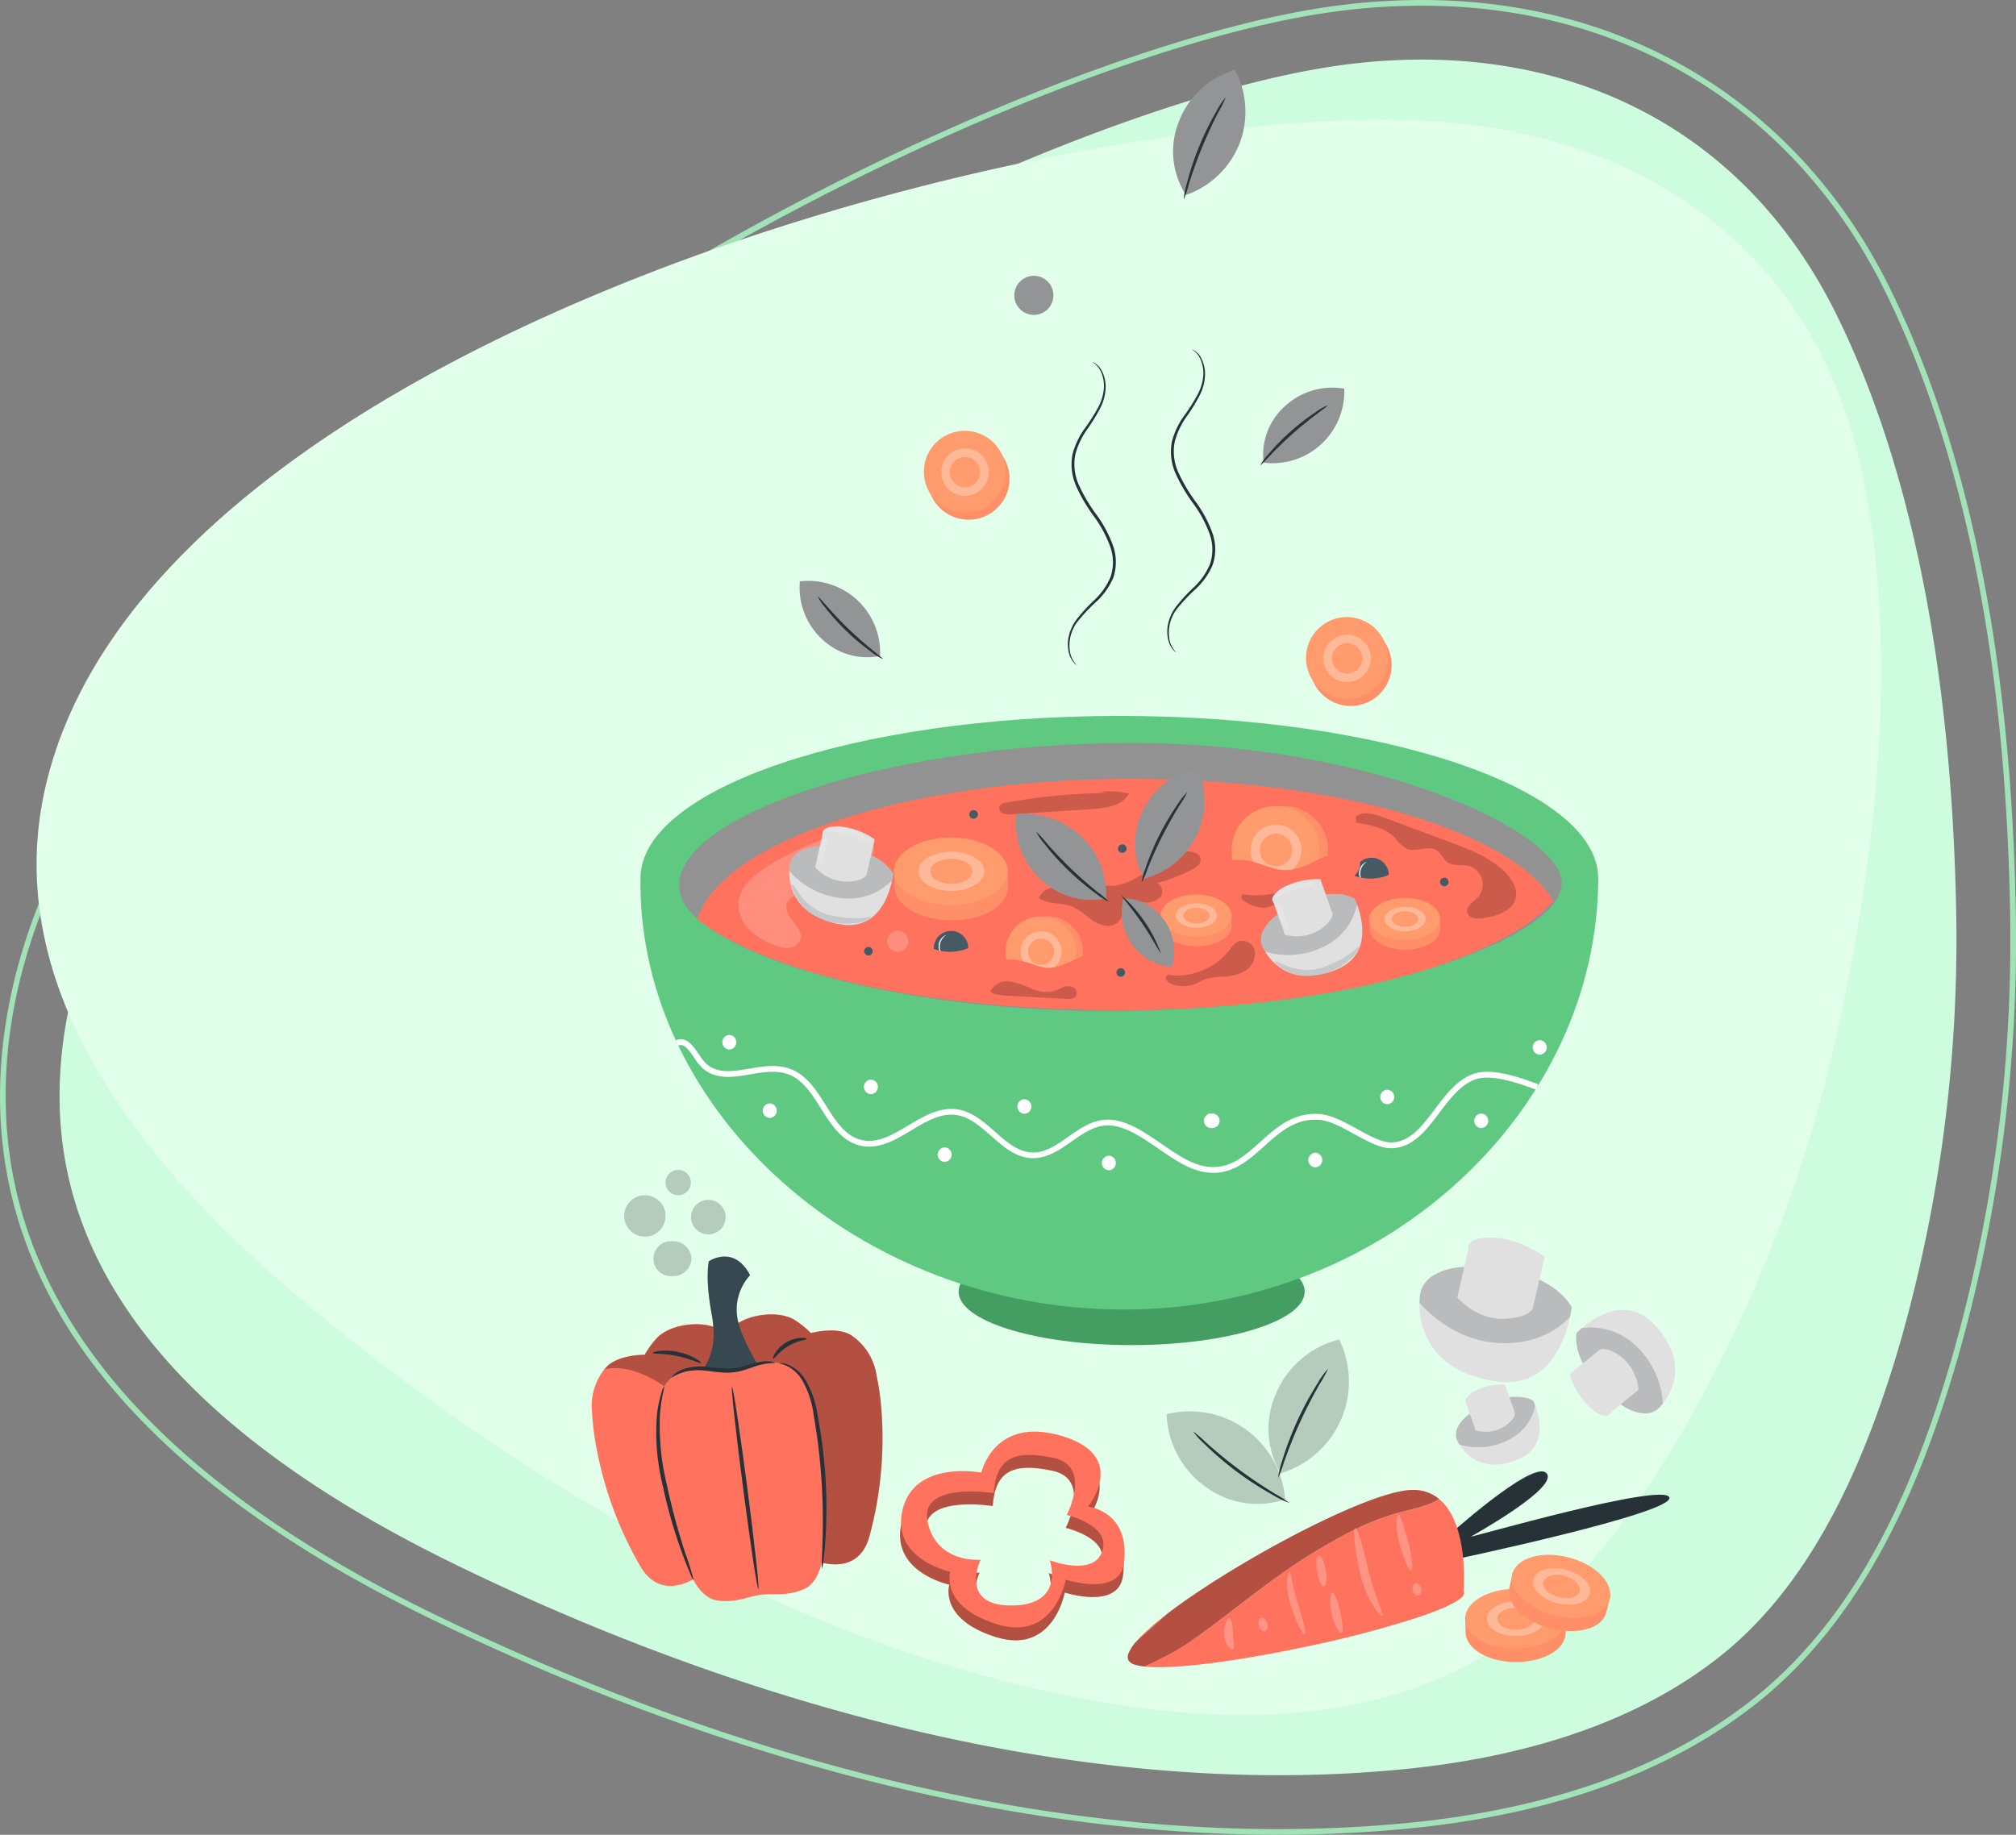 <svg xmlns="http://www.w3.org/2000/svg" xmlns:xlink="http://www.w3.org/1999/xlink" width="346.072" height="315.028" viewBox="0 0 346.072 315.028">
  <rect x="0" y="0" width="346.072" height="315.028" fill="#808080" stroke="none"/>
  <defs>
    <clipPath id="clip-path">
      <rect id="Rectangle_40519" data-name="Rectangle 40519" width="14.049" height="14.049" transform="translate(66.709 63.173)" fill="none"/>
    </clipPath>
    <clipPath id="clip-path-2">
      <rect id="Rectangle_40520" data-name="Rectangle 40520" width="8.15" height="8.151" transform="translate(69.041 64.983)" fill="none"/>
    </clipPath>
    <clipPath id="clip-path-3">
      <rect id="Rectangle_40521" data-name="Rectangle 40521" width="14.049" height="14.049" transform="translate(132.303 95.152)" fill="none"/>
    </clipPath>
    <clipPath id="clip-path-4">
      <rect id="Rectangle_40522" data-name="Rectangle 40522" width="8.15" height="8.15" transform="translate(134.635 96.962)" fill="none"/>
    </clipPath>
    <clipPath id="clip-path-5">
      <rect id="Rectangle_40523" data-name="Rectangle 40523" width="12.101" height="12.101" transform="translate(81.245 145.35)" fill="none"/>
    </clipPath>
    <clipPath id="clip-path-6">
      <rect id="Rectangle_40524" data-name="Rectangle 40524" width="7.02" height="7.02" transform="translate(82.669 147.891)" fill="none"/>
    </clipPath>
    <clipPath id="clip-path-7">
      <rect id="Rectangle_40525" data-name="Rectangle 40525" width="15.073" height="15.074" transform="translate(120.354 126.406)" fill="none"/>
    </clipPath>
    <clipPath id="clip-path-8">
      <rect id="Rectangle_40526" data-name="Rectangle 40526" width="8.744" height="8.744" transform="translate(122.128 129.571)" fill="none"/>
    </clipPath>
    <clipPath id="clip-path-9">
      <rect id="Rectangle_40527" data-name="Rectangle 40527" width="12.18" height="7.891" transform="translate(106.701 142.561)" fill="none"/>
    </clipPath>
    <clipPath id="clip-path-10">
      <rect id="Rectangle_40528" data-name="Rectangle 40528" width="7.063" height="4.204" transform="translate(109.318 143.104)" fill="none"/>
    </clipPath>
    <clipPath id="clip-path-11">
      <rect id="Rectangle_40529" data-name="Rectangle 40529" width="12.181" height="7.891" transform="translate(142.515 143.148)" fill="none"/>
    </clipPath>
    <clipPath id="clip-path-12">
      <rect id="Rectangle_40530" data-name="Rectangle 40530" width="7.063" height="4.204" transform="translate(145.132 143.691)" fill="none"/>
    </clipPath>
    <clipPath id="clip-path-13">
      <rect id="Rectangle_40531" data-name="Rectangle 40531" width="19.546" height="12.662" transform="translate(60.914 133.356)" fill="none"/>
    </clipPath>
    <clipPath id="clip-path-14">
      <rect id="Rectangle_40532" data-name="Rectangle 40532" width="11.333" height="6.746" transform="translate(65.114 134.227)" fill="none"/>
    </clipPath>
    <clipPath id="clip-path-15">
      <rect id="Rectangle_40533" data-name="Rectangle 40533" width="27.79" height="12.778" transform="translate(85.789 134.205)" fill="none"/>
    </clipPath>
    <clipPath id="clip-path-16">
      <rect id="Rectangle_40534" data-name="Rectangle 40534" width="23.327" height="19.725" transform="translate(34.219 131.036)" fill="none"/>
    </clipPath>
    <clipPath id="clip-path-17">
      <rect id="Rectangle_40535" data-name="Rectangle 40535" width="3.626" height="3.626" transform="translate(59.761 147.797)" fill="none"/>
    </clipPath>
    <clipPath id="clip-path-18">
      <rect id="Rectangle_40536" data-name="Rectangle 40536" width="14.763" height="3.023" transform="translate(77.557 156.498)" fill="none"/>
    </clipPath>
    <clipPath id="clip-path-19">
      <rect id="Rectangle_40537" data-name="Rectangle 40537" width="15.315" height="7.845" transform="translate(107.605 149.477)" fill="none"/>
    </clipPath>
    <clipPath id="clip-path-20">
      <rect id="Rectangle_40538" data-name="Rectangle 40538" width="13.802" height="4.15" transform="translate(120.538 139.737)" fill="none"/>
    </clipPath>
    <clipPath id="clip-path-21">
      <rect id="Rectangle_40539" data-name="Rectangle 40539" width="22.281" height="3.975" transform="translate(78.979 123.867)" fill="none"/>
    </clipPath>
    <clipPath id="clip-path-22">
      <rect id="Rectangle_40540" data-name="Rectangle 40540" width="27.568" height="18.078" transform="translate(140.156 127.643)" fill="none"/>
    </clipPath>
    <clipPath id="clip-path-23">
      <rect id="Rectangle_40541" data-name="Rectangle 40541" width="47.742" height="42.89" transform="translate(11.223 213.71)" fill="none"/>
    </clipPath>
    <clipPath id="clip-path-24">
      <rect id="Rectangle_40542" data-name="Rectangle 40542" width="9.18" height="19.615" transform="translate(28.279 203.75)" fill="none"/>
    </clipPath>
    <clipPath id="clip-path-25">
      <rect id="Rectangle_40543" data-name="Rectangle 40543" width="7.105" height="7.105" transform="translate(14.615 193.22)" fill="none"/>
    </clipPath>
    <clipPath id="clip-path-26">
      <rect id="Rectangle_40544" data-name="Rectangle 40544" width="6.541" height="5.992" transform="translate(19.627 201.112)" fill="none"/>
    </clipPath>
    <clipPath id="clip-path-27">
      <rect id="Rectangle_40545" data-name="Rectangle 40545" width="5.936" height="5.936" transform="translate(26.09 194.007)" fill="none"/>
    </clipPath>
    <clipPath id="clip-path-28">
      <rect id="Rectangle_40546" data-name="Rectangle 40546" width="4.351" height="4.351" transform="translate(21.711 188.869)" fill="none"/>
    </clipPath>
    <clipPath id="clip-path-29">
      <rect id="Rectangle_40547" data-name="Rectangle 40547" width="16.491" height="10.478" transform="translate(123.916 141.484)" fill="none"/>
    </clipPath>
    <clipPath id="clip-path-30">
      <rect id="Rectangle_40548" data-name="Rectangle 40548" width="1.943" height="4.6" transform="translate(126.693 143.081)" fill="none"/>
    </clipPath>
    <clipPath id="clip-path-31">
      <rect id="Rectangle_40549" data-name="Rectangle 40549" width="6.848" height="2.741" transform="translate(126.403 139.463)" fill="none"/>
    </clipPath>
    <clipPath id="clip-path-32">
      <rect id="Rectangle_40550" data-name="Rectangle 40550" width="14.418" height="5.175" transform="translate(126.263 150.493)" fill="none"/>
    </clipPath>
    <clipPath id="clip-path-33">
      <rect id="Rectangle_40551" data-name="Rectangle 40551" width="17.83" height="8.945" transform="translate(42.95 133.305)" fill="none"/>
    </clipPath>
    <clipPath id="clip-path-34">
      <rect id="Rectangle_40552" data-name="Rectangle 40552" width="1.5" height="4.756" transform="translate(47.957 131.71)" fill="none"/>
    </clipPath>
    <clipPath id="clip-path-35">
      <rect id="Rectangle_40553" data-name="Rectangle 40553" width="7.117" height="2.375" transform="translate(49.407 129.937)" fill="none"/>
    </clipPath>
    <clipPath id="clip-path-36">
      <rect id="Rectangle_40554" data-name="Rectangle 40554" width="13.566" height="6.78" transform="translate(43.391 139.826)" fill="none"/>
    </clipPath>
    <clipPath id="clip-path-37">
      <rect id="Rectangle_40555" data-name="Rectangle 40555" width="26.131" height="13.108" transform="translate(151.131 205.516)" fill="none"/>
    </clipPath>
    <clipPath id="clip-path-38">
      <rect id="Rectangle_40556" data-name="Rectangle 40556" width="2.199" height="6.97" transform="translate(158.469 203.177)" fill="none"/>
    </clipPath>
    <clipPath id="clip-path-39">
      <rect id="Rectangle_40557" data-name="Rectangle 40557" width="10.429" height="3.479" transform="translate(160.595 200.58)" fill="none"/>
    </clipPath>
    <clipPath id="clip-path-40">
      <rect id="Rectangle_40558" data-name="Rectangle 40558" width="14.883" height="14.762" transform="translate(178.029 215.917)" fill="none"/>
    </clipPath>
    <clipPath id="clip-path-41">
      <rect id="Rectangle_40559" data-name="Rectangle 40559" width="13.604" height="8.655" transform="translate(157.393 227.823)" fill="none"/>
    </clipPath>
    <clipPath id="clip-path-42">
      <rect id="Rectangle_40560" data-name="Rectangle 40560" width="38.391" height="33.625" transform="translate(61.965 236.016)" fill="none"/>
    </clipPath>
    <clipPath id="clip-path-43">
      <rect id="Rectangle_40561" data-name="Rectangle 40561" width="1.354" height="2.06" transform="translate(101.179 269.835)" fill="none"/>
    </clipPath>
    <clipPath id="clip-path-44">
      <rect id="Rectangle_40562" data-name="Rectangle 40562" width="3.696" height="2.495" transform="translate(110.967 260.308)" fill="none"/>
    </clipPath>
    <clipPath id="clip-path-45">
      <rect id="Rectangle_40563" data-name="Rectangle 40563" width="4.215" height="2.501" transform="translate(118.673 255.276)" fill="none"/>
    </clipPath>
    <clipPath id="clip-path-46">
      <rect id="Rectangle_40564" data-name="Rectangle 40564" width="1.7" height="0.317" transform="translate(102.283 273.818)" fill="none"/>
    </clipPath>
    <clipPath id="clip-path-47">
      <rect id="Rectangle_40565" data-name="Rectangle 40565" width="4.297" height="2.255" transform="translate(127.2 250.612)" fill="none"/>
    </clipPath>
    <clipPath id="clip-path-48">
      <rect id="Rectangle_40566" data-name="Rectangle 40566" width="53.443" height="30.317" transform="translate(101.056 243.818)" fill="none"/>
    </clipPath>
    <clipPath id="clip-path-49">
      <rect id="Rectangle_40567" data-name="Rectangle 40567" width="4.906" height="15.127" transform="translate(139.913 250.332)" fill="none"/>
    </clipPath>
    <clipPath id="clip-path-50">
      <rect id="Rectangle_40568" data-name="Rectangle 40568" width="2.723" height="9.611" transform="translate(147.175 248.063)" fill="none"/>
    </clipPath>
    <clipPath id="clip-path-51">
      <rect id="Rectangle_40569" data-name="Rectangle 40569" width="1.549" height="2.131" transform="translate(149.907 259.822)" fill="none"/>
    </clipPath>
    <clipPath id="clip-path-52">
      <rect id="Rectangle_40570" data-name="Rectangle 40570" width="2.146" height="6.837" transform="translate(135.801 261.499)" fill="none"/>
    </clipPath>
    <clipPath id="clip-path-53">
      <rect id="Rectangle_40571" data-name="Rectangle 40571" width="1.741" height="5.33" transform="translate(133.436 255.046)" fill="none"/>
    </clipPath>
    <clipPath id="clip-path-54">
      <rect id="Rectangle_40572" data-name="Rectangle 40572" width="3.14" height="10.733" transform="translate(128.399 257.928)" fill="none"/>
    </clipPath>
    <clipPath id="clip-path-55">
      <rect id="Rectangle_40573" data-name="Rectangle 40573" width="1.609" height="2.296" transform="translate(123.468 265.781)" fill="none"/>
    </clipPath>
    <clipPath id="clip-path-56">
      <rect id="Rectangle_40574" data-name="Rectangle 40574" width="1.714" height="5.413" transform="translate(117.606 265.795)" fill="none"/>
    </clipPath>
    <clipPath id="clip-path-57">
      <rect id="Rectangle_40575" data-name="Rectangle 40575" width="13.78" height="22.967" transform="translate(125.222 217.987)" fill="none"/>
    </clipPath>
    <clipPath id="clip-path-58">
      <rect id="Rectangle_40576" data-name="Rectangle 40576" width="20.361" height="15.9" transform="translate(107.73 230.34)" fill="none"/>
    </clipPath>
    <clipPath id="clip-path-59">
      <rect id="Rectangle_40577" data-name="Rectangle 40577" width="17.252" height="11.175" transform="translate(158.972 262.189)" fill="none"/>
    </clipPath>
    <clipPath id="clip-path-60">
      <rect id="Rectangle_40578" data-name="Rectangle 40578" width="10.003" height="5.954" transform="translate(162.679 262.957)" fill="none"/>
    </clipPath>
    <clipPath id="clip-path-61">
      <rect id="Rectangle_40579" data-name="Rectangle 40579" width="17.366" height="11.556" transform="translate(166.5 256.487)" fill="none"/>
    </clipPath>
    <clipPath id="clip-path-62">
      <rect id="Rectangle_40580" data-name="Rectangle 40580" width="9.803" height="6.281" transform="translate(170.617 257.247)" fill="none"/>
    </clipPath>
  </defs>
  <g id="Group_111048" data-name="Group 111048" transform="translate(-806.463 -3518.486)">
    <g id="Group_110709" data-name="Group 110709" transform="translate(805.891 3517.913)">
      <path id="Path_87974" data-name="Path 87974" d="M229.482,12.18C164.759,21.945,8.152,106.052,11.038,191.269c1.29,38.084,36.218,62.745,68.316,78.328,49.158,23.866,107.606,40.409,162.6,34.915,19.1-1.909,39.054-7.325,54.28-19.513,16.253-13.008,25.051-34.268,30.735-53.736a252.478,252.478,0,0,0,9.606-73.867c-.6-33.594-5.513-72.127-20.544-102.6C301.523,25.394,275.186,11,244.843,11a103.033,103.033,0,0,0-15.361,1.18" transform="translate(-0.198 -0.198)" fill="#cefcde"/>
      <path id="Path_87975" data-name="Path 87975" d="M220.03,315.041v.487c-57.22,0-110.655-20.126-145.414-37C26.74,255.295,1.718,225.961.545,191.345Q.5,190.014.5,188.685h0C.654,96.489,161.248,11.893,227.685,1.795A113.522,113.522,0,0,1,244.571.5C280.1.491,309.429,18.558,324.932,50c13.564,27.5,20.818,63.472,21.6,106.937q.042,2.363.042,4.729a260.534,260.534,0,0,1-10.057,72.188c-5.148,17.617-14.272,42.929-34.161,58.857-14.933,11.952-35.015,19.243-59.655,21.7h0c-7.364.736-14.989,1.109-22.664,1.109h0v-.974h0c7.644,0,15.237-.371,22.567-1.1,24.507-2.447,44.4-9.69,59.143-21.493,19.611-15.688,28.711-40.806,33.835-58.37A259.6,259.6,0,0,0,345.6,161.67q0-2.357-.042-4.711c-.776-43.368-8.021-79.21-21.5-106.524-15.365-31.13-44.3-48.952-79.486-48.961a112.642,112.642,0,0,0-16.74,1.283C161.751,12.653,1.32,97.579,1.474,188.685h0q0,1.312.045,2.628c1.153,34.109,25.788,63.158,73.521,86.34,34.681,16.839,88,36.9,144.99,36.9Z" transform="translate(0.072 0.073)" fill="#a1e2b7"/>
      <path id="Path_87976" data-name="Path 87976" d="M8.235,137.244c-7.486,35.35,19.048,66.006,45.046,87.661C93.1,258.071,143.131,286.611,195,294.076c18.021,2.594,37.619,2.153,54.411-5.6,17.924-8.273,30.864-25.84,40.53-42.467A239.467,239.467,0,0,0,315.612,180.2c7.1-31.059,11.351-67.649,4.455-99.12-7.758-35.4-34.95-55.686-69.961-58.944-3.764-.351-7.911-.525-12.373-.525-68.786,0-213.766,41.346-229.5,115.63" transform="translate(-0.094 -0.472)" fill="#e2ffec"/>
    </g>
    <g id="Group_110708" data-name="Group 110708" transform="translate(899 3530.486)">
      <g id="Group_110710" data-name="Group 110710">
        <g id="Group_110706" data-name="Group 110706">
          <g id="Group_110711" data-name="Group 110711">
            <path id="Path_88041" data-name="Path 88041" d="M77.078,76.373a7.023,7.023,0,1,1,2.83-9.52,7.023,7.023,0,0,1-2.83,9.52" fill="#ff9b6c"/>
            <g id="Group_110521" data-name="Group 110521" opacity="0.3">
              <g id="Group_110520" data-name="Group 110520">
                <g id="Group_110519" data-name="Group 110519" clip-path="url(#clip-path)">
                  <path id="Path_88042" data-name="Path 88042" d="M77.078,76.373a7.023,7.023,0,1,1,2.83-9.52,7.023,7.023,0,0,1-2.83,9.52" fill="#ff725e"/>
                </g>
              </g>
            </g>
            <path id="Path_88043" data-name="Path 88043" d="M76.427,75.171a7.023,7.023,0,1,1,2.83-9.519,7.024,7.024,0,0,1-2.83,9.519" fill="#ff9b6c"/>
            <g id="Group_110524" data-name="Group 110524" opacity="0.3">
              <g id="Group_110523" data-name="Group 110523">
                <g id="Group_110522" data-name="Group 110522" clip-path="url(#clip-path-2)">
                  <path id="Path_88044" data-name="Path 88044" d="M75.057,72.641A4.074,4.074,0,1,1,76.7,67.118a4.074,4.074,0,0,1-1.642,5.523" fill="#fff"/>
                </g>
              </g>
            </g>
            <path id="Path_88045" data-name="Path 88045" d="M74.356,71.347A2.6,2.6,0,1,1,75.4,67.818a2.6,2.6,0,0,1-1.049,3.529" fill="#ff9b6c"/>
            <path id="Path_88046" data-name="Path 88046" d="M142.672,108.352a7.023,7.023,0,1,1,2.83-9.52,7.023,7.023,0,0,1-2.83,9.52" fill="#ff9b6c"/>
            <g id="Group_110527" data-name="Group 110527" opacity="0.3">
              <g id="Group_110526" data-name="Group 110526">
                <g id="Group_110525" data-name="Group 110525" clip-path="url(#clip-path-3)">
                  <path id="Path_88047" data-name="Path 88047" d="M142.672,108.352a7.023,7.023,0,1,1,2.83-9.52,7.023,7.023,0,0,1-2.83,9.52" fill="#ff725e"/>
                </g>
              </g>
            </g>
            <path id="Path_88048" data-name="Path 88048" d="M142.021,107.15a7.023,7.023,0,1,1,2.83-9.52,7.023,7.023,0,0,1-2.83,9.52" fill="#ff9b6c"/>
            <g id="Group_110530" data-name="Group 110530" opacity="0.3">
              <g id="Group_110529" data-name="Group 110529">
                <g id="Group_110528" data-name="Group 110528" clip-path="url(#clip-path-4)">
                  <path id="Path_88049" data-name="Path 88049" d="M140.651,104.62a4.074,4.074,0,1,1,1.642-5.523,4.074,4.074,0,0,1-1.642,5.523" fill="#fff"/>
                </g>
              </g>
            </g>
            <path id="Path_88050" data-name="Path 88050" d="M139.95,103.326A2.6,2.6,0,1,1,141,99.8a2.6,2.6,0,0,1-1.049,3.529" fill="#ff9b6c"/>
            <path id="Path_88052" data-name="Path 88052" d="M131.429,209.763c0,5.073-13.3,9.186-29.705,9.186s-29.705-4.113-29.705-9.186,13.3-9.186,29.705-9.186,29.705,4.113,29.705,9.186" fill="#449e61"/>
            <path id="Path_88054" data-name="Path 88054" d="M181.812,138.8c0,15.4-36.8,27.878-82.2,27.878s-82.2-12.481-82.2-27.878,36.8-27.878,82.2-27.878,82.2,12.482,82.2,27.878" fill="#5fc881"/>
            <path id="Path_88055" data-name="Path 88055" d="M17.405,139.621c0,39.287,37.369,73.224,82.938,73.224s81.469-34.755,81.469-74.042Z" fill="#5fc881"/>
            <path id="Path_88056" data-name="Path 88056" d="M175.564,139.643c0,9.355-33.1,21.93-77.754,21.93-41.652,0-71.236-11.343-73.531-19.865-3.536-13.128,35.228-26.032,76.88-26.141,41.981-.11,74.4,15.223,74.4,24.076" fill="#929292"/>
            <path id="Path_88057" data-name="Path 88057" d="M27.2,145.851c11.984,9.412,40.1,15.6,72.249,15.6,35.16,0,64.888-7.878,74.69-18.713-7.068-12-36.892-21.017-72.62-21.017-38.372,0-70.445,10.8-74.319,24.133" fill="#ff725e"/>
            <path id="Path_88058" data-name="Path 88058" d="M115.741,189.369a9.407,9.407,0,0,1-1.761-.172c-2.618-.5-5.2-2.277-7.7-4-3.085-2.122-6.27-4.31-9.355-3.928-1.991.252-3.776,1.507-5.5,2.72-2.053,1.442-4.195,2.9-6.74,2.872-2.826-.068-4.986-1.973-7.076-3.813-1.911-1.684-3.716-3.274-5.984-3.6-2.675-.387-5.13,1.082-7.732,2.636-2.756,1.644-5.6,3.342-8.744,2.619-3.2-.74-5-3.6-6.748-6.371-1.639-2.6-3.186-5.053-5.776-5.93-2.014-.683-4.237-.3-6.385.064-2.816.483-5.729.981-8.1-.991a9.178,9.178,0,0,1-1.517-1.878c-1.043-1.525-1.794-2.494-2.718-2.056l-.428-.9c1.766-.836,2.988.957,3.971,2.4a8.651,8.651,0,0,0,1.331,1.672c2.015,1.675,4.576,1.238,7.291.774,2.27-.387,4.617-.789,6.873-.025,2.926.99,4.643,3.712,6.3,6.344,1.714,2.716,3.332,5.282,6.129,5.929,2.736.635,5.3-.889,8-2.5,2.636-1.573,5.365-3.2,8.386-2.766,2.564.369,4.567,2.133,6.5,3.84,2.045,1.8,3.978,3.5,6.439,3.563,2.231.056,4.133-1.278,6.14-2.69,1.827-1.284,3.715-2.611,5.952-2.894,3.452-.428,6.807,1.867,10.046,4.1,2.412,1.659,4.907,3.376,7.318,3.837,4.14.794,6.812-1.612,9.645-4.155,2.782-2.495,5.657-5.084,10.074-4.8,2.125.13,4.388,1.379,6.578,2.587,2.221,1.224,4.316,2.37,6.044,2.292,3.1-.165,5.128-2.852,7.272-5.7,1.864-2.474,3.792-5.033,6.581-6.046,3.178-1.158,7.98.592,11.156,1.75l-.341.94c-2.857-1.042-7.634-2.782-10.473-1.751-2.511.913-4.348,3.352-6.125,5.709-2.187,2.9-4.447,5.9-8.018,6.092-2,.12-4.228-1.117-6.58-2.415-2.092-1.155-4.256-2.348-6.154-2.464-3.993-.244-6.6,2.084-9.346,4.552-2.506,2.249-5.086,4.564-8.74,4.564" fill="#fff"/>
            <path id="Path_88059" data-name="Path 88059" d="M145.6,177.6a1.251,1.251,0,0,0,0-2.5,1.251,1.251,0,0,0,0,2.5" fill="#fff"/>
            <path id="Path_88060" data-name="Path 88060" d="M115.374,181.683h.2a1.282,1.282,0,0,0,1.25-1.25c-.015-.111-.029-.222-.044-.332a1.255,1.255,0,0,0-.322-.552l-.253-.195a1.248,1.248,0,0,0-.631-.171h-.2a1.205,1.205,0,0,0-1.142.768.941.941,0,0,0-.108.482l.045.332a1.244,1.244,0,0,0,.321.552l.253.195a1.248,1.248,0,0,0,.631.171" fill="#fff"/>
            <path id="Path_88061" data-name="Path 88061" d="M133.245,188.423a1.251,1.251,0,0,0,0-2.5,1.251,1.251,0,0,0,0,2.5" fill="#fff"/>
            <path id="Path_88062" data-name="Path 88062" d="M171.774,169.082a1.251,1.251,0,0,0,0-2.5,1.251,1.251,0,0,0,0,2.5" fill="#fff"/>
            <path id="Path_88063" data-name="Path 88063" d="M161.736,181.683a1.251,1.251,0,0,0,0-2.5,1.251,1.251,0,0,0,0,2.5" fill="#fff"/>
            <path id="Path_88064" data-name="Path 88064" d="M97.809,188.933a1.251,1.251,0,0,0,0-2.5,1.251,1.251,0,0,0,0,2.5" fill="#fff"/>
            <path id="Path_88065" data-name="Path 88065" d="M83.308,179.232a1.251,1.251,0,0,0,0-2.5,1.251,1.251,0,0,0,0,2.5" fill="#fff"/>
            <path id="Path_88066" data-name="Path 88066" d="M69.624,187.5a1.251,1.251,0,0,0,0-2.5,1.251,1.251,0,0,0,0,2.5" fill="#fff"/>
            <path id="Path_88067" data-name="Path 88067" d="M56.962,175.862a1.251,1.251,0,0,0,0-2.5,1.251,1.251,0,0,0,0,2.5" fill="#fff"/>
            <path id="Path_88068" data-name="Path 88068" d="M39.6,179.947a1.251,1.251,0,0,0,0-2.5,1.251,1.251,0,0,0,0,2.5" fill="#fff"/>
            <path id="Path_88069" data-name="Path 88069" d="M32.657,168.2a1.251,1.251,0,0,0,0-2.5,1.251,1.251,0,0,0,0,2.5" fill="#fff"/>
            <path id="Path_88072" data-name="Path 88072" d="M55.684,145.35a3.886,3.886,0,1,1-3.886-3.886,3.886,3.886,0,0,1,3.886,3.886" fill="#455a64"/>
            <path id="Path_88073" data-name="Path 88073" d="M49.925,146.893a1.457,1.457,0,0,1-.517-.594,2.756,2.756,0,0,1,.625-3.509,1.462,1.462,0,0,1,.69-.379c.016.031-.255.162-.592.488a2.832,2.832,0,0,0-.593,3.332c.2.422.414.638.387.662" fill="#fff"/>
            <path id="Path_88074" data-name="Path 88074" d="M45.5,144.259a10.584,10.584,0,0,0,10.433.965c.584-.273,1.325-.586,1.814-.164a1.03,1.03,0,0,1,.251,1.049,2.429,2.429,0,0,1-.606.953,8.324,8.324,0,0,1-9.509,1.759,4.8,4.8,0,0,1-1.923-1.57,2.662,2.662,0,0,1-.344-2.391" fill="#ff725e"/>
            <path id="Path_88075" data-name="Path 88075" d="M134.507,149.9a3.887,3.887,0,1,1-3.887-3.886,3.886,3.886,0,0,1,3.887,3.886" fill="#455a64"/>
            <path id="Path_88076" data-name="Path 88076" d="M128.747,151.446a1.457,1.457,0,0,1-.517-.594,2.756,2.756,0,0,1,.625-3.509,1.466,1.466,0,0,1,.689-.379c.017.031-.254.162-.591.488a2.832,2.832,0,0,0-.593,3.332c.2.422.413.638.387.662" fill="#fff"/>
            <path id="Path_88077" data-name="Path 88077" d="M124.318,148.813a10.584,10.584,0,0,0,10.433.965c.584-.273,1.325-.586,1.814-.164a1.028,1.028,0,0,1,.251,1.049,2.429,2.429,0,0,1-.606.953,8.324,8.324,0,0,1-9.509,1.759,4.806,4.806,0,0,1-1.923-1.57,2.662,2.662,0,0,1-.344-2.391" fill="#ff725e"/>
            <path id="Path_88078" data-name="Path 88078" d="M73.678,150.8a2.96,2.96,0,1,1-2.961-2.961,2.96,2.96,0,0,1,2.961,2.961" fill="#455a64"/>
            <path id="Path_88079" data-name="Path 88079" d="M69.291,151.971c-.015.018-.213-.118-.409-.444a2.094,2.094,0,0,1,.479-2.695c.3-.238.53-.3.537-.275a2.316,2.316,0,0,0-.607,3.414" fill="#fff"/>
            <path id="Path_88080" data-name="Path 88080" d="M65.917,149.965a8.06,8.06,0,0,0,7.947.735c.445-.208,1.01-.446,1.382-.125a.786.786,0,0,1,.192.8,1.85,1.85,0,0,1-.462.725,6.339,6.339,0,0,1-7.244,1.34,3.657,3.657,0,0,1-1.464-1.2A2.027,2.027,0,0,1,66,150.423" fill="#ff725e"/>
            <path id="Path_88081" data-name="Path 88081" d="M145.861,138.237a2.96,2.96,0,1,1-2.96-2.961,2.96,2.96,0,0,1,2.96,2.961" fill="#455a64"/>
            <path id="Path_88082" data-name="Path 88082" d="M141.473,139.412c-.015.018-.213-.118-.409-.444a2.094,2.094,0,0,1,.479-2.7c.3-.238.53-.3.538-.275a2.315,2.315,0,0,0-.608,3.414" fill="#fff"/>
            <path id="Path_88083" data-name="Path 88083" d="M138.1,137.4a8.058,8.058,0,0,0,7.946.735c.446-.208,1.01-.446,1.382-.125a.784.784,0,0,1,.192.8,1.85,1.85,0,0,1-.462.725,6.339,6.339,0,0,1-7.244,1.34,3.647,3.647,0,0,1-1.463-1.2,2.023,2.023,0,0,1-.263-1.821" fill="#ff725e"/>
            <path id="Path_88084" data-name="Path 88084" d="M93.346,151.4a6.05,6.05,0,1,1-6.05-6.05,6.051,6.051,0,0,1,6.05,6.05" fill="#ff9b6c"/>
            <g id="Group_110533" data-name="Group 110533" opacity="0.3">
              <g id="Group_110532" data-name="Group 110532">
                <g id="Group_110531" data-name="Group 110531" clip-path="url(#clip-path-5)">
                  <path id="Path_88085" data-name="Path 88085" d="M93.346,151.4a6.05,6.05,0,1,1-6.05-6.05,6.051,6.051,0,0,1,6.05,6.05" fill="#ff725e"/>
                </g>
              </g>
            </g>
            <path id="Path_88086" data-name="Path 88086" d="M92.169,151.4a6.05,6.05,0,1,1-6.05-6.05,6.051,6.051,0,0,1,6.05,6.05" fill="#ff9b6c"/>
            <g id="Group_110536" data-name="Group 110536" opacity="0.3">
              <g id="Group_110535" data-name="Group 110535">
                <g id="Group_110534" data-name="Group 110534" clip-path="url(#clip-path-6)">
                  <path id="Path_88087" data-name="Path 88087" d="M89.689,151.4a3.51,3.51,0,1,1-3.51-3.51,3.51,3.51,0,0,1,3.51,3.51" fill="#fff"/>
                </g>
              </g>
            </g>
            <path id="Path_88088" data-name="Path 88088" d="M88.422,151.4a2.243,2.243,0,1,1-2.243-2.243,2.243,2.243,0,0,1,2.243,2.243" fill="#ff9b6c"/>
            <path id="Path_88089" data-name="Path 88089" d="M97.694,152.908a2.242,2.242,0,0,0-2.322-1.191c-2.75.125-5.063,2.455-7.816,2.455-1.6,0-3.088-.8-4.647-1.176a9.193,9.193,0,0,0-7.944,1.852l.3.387a16.556,16.556,0,0,0,21.13.293c.81-.652,1.629-1.635,1.295-2.62" fill="#ff725e"/>
            <path id="Path_88090" data-name="Path 88090" d="M135.427,133.943a7.537,7.537,0,1,1-7.537-7.537,7.537,7.537,0,0,1,7.537,7.537" fill="#ff9b6c"/>
            <g id="Group_110539" data-name="Group 110539" opacity="0.3">
              <g id="Group_110538" data-name="Group 110538">
                <g id="Group_110537" data-name="Group 110537" clip-path="url(#clip-path-7)">
                  <path id="Path_88091" data-name="Path 88091" d="M135.427,133.943a7.537,7.537,0,1,1-7.537-7.537,7.537,7.537,0,0,1,7.537,7.537" fill="#ff725e"/>
                </g>
              </g>
            </g>
            <path id="Path_88092" data-name="Path 88092" d="M133.96,133.943a7.537,7.537,0,1,1-7.537-7.537,7.537,7.537,0,0,1,7.537,7.537" fill="#ff9b6c"/>
            <g id="Group_110542" data-name="Group 110542" opacity="0.3">
              <g id="Group_110541" data-name="Group 110541">
                <g id="Group_110540" data-name="Group 110540" clip-path="url(#clip-path-8)">
                  <path id="Path_88093" data-name="Path 88093" d="M130.872,133.943a4.372,4.372,0,1,1-4.372-4.372,4.372,4.372,0,0,1,4.372,4.372" fill="#fff"/>
                </g>
              </g>
            </g>
            <path id="Path_88094" data-name="Path 88094" d="M129.293,133.943a2.793,2.793,0,1,1-2.794-2.794,2.794,2.794,0,0,1,2.794,2.794" fill="#ff9b6c"/>
            <path id="Path_88095" data-name="Path 88095" d="M140.843,135.82c-.374-1.1-1.729-1.536-2.892-1.484-3.426.156-6.307,3.058-9.736,3.059-2,0-3.847-.993-5.789-1.466a11.453,11.453,0,0,0-9.9,2.308l.379.481a20.62,20.62,0,0,0,26.32.366c1.009-.813,2.03-2.037,1.614-3.264" fill="#ff725e"/>
            <path id="Path_88096" data-name="Path 88096" d="M118.875,146.91c0,2-2.664,3.542-6.026,3.542s-6.087-1.624-6.087-3.625c0-.712-.061-1.8-.061-1.8a11.071,11.071,0,0,1,6.148-2.466c2.619,0,5.594.38,6.032,2.449,0,0-.006,1.457-.006,1.9" fill="#ff9b6c"/>
            <g id="Group_110545" data-name="Group 110545" opacity="0.3">
              <g id="Group_110544" data-name="Group 110544">
                <g id="Group_110543" data-name="Group 110543" clip-path="url(#clip-path-9)">
                  <path id="Path_88097" data-name="Path 88097" d="M118.875,146.91c0,2-2.664,3.542-6.026,3.542s-6.087-1.624-6.087-3.625c0-.712-.061-1.8-.061-1.8a11.071,11.071,0,0,1,6.148-2.466c2.619,0,5.594.38,6.032,2.449,0,0-.006,1.457-.006,1.9" fill="#ff725e"/>
                </g>
              </g>
            </g>
            <path id="Path_88098" data-name="Path 88098" d="M118.875,145.206c0,2-2.725,3.623-6.087,3.623s-6.087-1.622-6.087-3.623,2.725-3.623,6.087-3.623,6.087,1.622,6.087,3.623" fill="#ff9b6c"/>
            <g id="Group_110548" data-name="Group 110548" opacity="0.3">
              <g id="Group_110547" data-name="Group 110547">
                <g id="Group_110546" data-name="Group 110546" clip-path="url(#clip-path-10)">
                  <path id="Path_88099" data-name="Path 88099" d="M116.381,145.206c0,1.161-1.581,2.1-3.531,2.1s-3.532-.941-3.532-2.1,1.581-2.1,3.532-2.1,3.531.941,3.531,2.1" fill="#fff"/>
                </g>
              </g>
            </g>
            <path id="Path_88100" data-name="Path 88100" d="M115.106,145.206c0,.742-1.01,1.343-2.256,1.343s-2.257-.6-2.257-1.343,1.01-1.343,2.257-1.343,2.256.6,2.256,1.343" fill="#ff9b6c"/>
            <path id="Path_88101" data-name="Path 88101" d="M154.689,147.5c0,2-2.664,3.542-6.026,3.542s-6.087-1.624-6.087-3.625c0-.712-.061-1.8-.061-1.8a11.068,11.068,0,0,1,6.148-2.466c2.619,0,5.594.38,6.032,2.449,0,0-.006,1.457-.006,1.9" fill="#ff9b6c"/>
            <g id="Group_110551" data-name="Group 110551" opacity="0.3">
              <g id="Group_110550" data-name="Group 110550">
                <g id="Group_110549" data-name="Group 110549" clip-path="url(#clip-path-11)">
                  <path id="Path_88102" data-name="Path 88102" d="M154.689,147.5c0,2-2.664,3.542-6.026,3.542s-6.087-1.624-6.087-3.625c0-.712-.061-1.8-.061-1.8a11.068,11.068,0,0,1,6.148-2.466c2.619,0,5.594.38,6.032,2.449,0,0-.006,1.457-.006,1.9" fill="#ff725e"/>
                </g>
              </g>
            </g>
            <path id="Path_88103" data-name="Path 88103" d="M154.689,145.793c0,2-2.725,3.623-6.087,3.623s-6.087-1.622-6.087-3.623,2.725-3.623,6.087-3.623,6.087,1.622,6.087,3.623" fill="#ff9b6c"/>
            <g id="Group_110554" data-name="Group 110554" opacity="0.3">
              <g id="Group_110553" data-name="Group 110553">
                <g id="Group_110552" data-name="Group 110552" clip-path="url(#clip-path-12)">
                  <path id="Path_88104" data-name="Path 88104" d="M152.2,145.793c0,1.161-1.581,2.1-3.531,2.1s-3.532-.941-3.532-2.1,1.581-2.1,3.532-2.1,3.531.941,3.531,2.1" fill="#fff"/>
                </g>
              </g>
            </g>
            <path id="Path_88105" data-name="Path 88105" d="M150.92,145.793c0,.742-1.01,1.343-2.256,1.343s-2.257-.6-2.257-1.343,1.011-1.343,2.257-1.343,2.256.6,2.256,1.343" fill="#ff9b6c"/>
            <path id="Path_88106" data-name="Path 88106" d="M80.449,140.334c0,3.211-4.275,5.684-9.669,5.684s-9.768-2.606-9.768-5.817c0-1.143-.1-2.887-.1-2.887,1.732-1.626,6.392-3.958,9.867-3.958,4.2,0,8.976.61,9.679,3.931,0,0-.01,2.337-.01,3.047" fill="#ff9b6c"/>
            <g id="Group_110557" data-name="Group 110557" opacity="0.3">
              <g id="Group_110556" data-name="Group 110556">
                <g id="Group_110555" data-name="Group 110555" clip-path="url(#clip-path-13)">
                  <path id="Path_88107" data-name="Path 88107" d="M80.449,140.334c0,3.211-4.275,5.684-9.669,5.684s-9.768-2.606-9.768-5.817c0-1.143-.1-2.887-.1-2.887,1.732-1.626,6.392-3.958,9.867-3.958,4.2,0,8.976.61,9.679,3.931,0,0-.01,2.337-.01,3.047" fill="#ff725e"/>
                </g>
              </g>
            </g>
            <path id="Path_88108" data-name="Path 88108" d="M80.449,137.6c0,3.211-4.373,5.814-9.768,5.814s-9.768-2.6-9.768-5.814,4.374-5.814,9.768-5.814,9.768,2.6,9.768,5.814" fill="#ff9b6c"/>
            <g id="Group_110560" data-name="Group 110560" opacity="0.3">
              <g id="Group_110559" data-name="Group 110559">
                <g id="Group_110558" data-name="Group 110558" clip-path="url(#clip-path-14)">
                  <path id="Path_88109" data-name="Path 88109" d="M76.447,137.6c0,1.863-2.537,3.373-5.667,3.373s-5.666-1.51-5.666-3.373,2.537-3.373,5.666-3.373,5.667,1.51,5.667,3.373" fill="#fff"/>
                </g>
              </g>
            </g>
            <path id="Path_88110" data-name="Path 88110" d="M74.4,137.6c0,1.19-1.621,2.155-3.621,2.155s-3.62-.965-3.62-2.155,1.621-2.155,3.62-2.155,3.621.965,3.621,2.155" fill="#ff9b6c"/>
            <g id="Group_110563" data-name="Group 110563" opacity="0.2">
              <g id="Group_110562" data-name="Group 110562">
                <g id="Group_110561" data-name="Group 110561" clip-path="url(#clip-path-15)">
                  <path id="Path_88111" data-name="Path 88111" d="M111.117,134.226c-2.565.3-4.729,1.958-6.863,3.412s-4.621,2.81-7.167,2.381c-1.12-.188-2.4-.682-3.29.017l-5.592.337a3.123,3.123,0,0,0-2.416,1.816c1.629,1.13,3.874.734,5.717,1.466a12.436,12.436,0,0,1,2.834,1.883,6.044,6.044,0,0,0,3.046,1.436,2.5,2.5,0,0,0,2.674-1.638,9.54,9.54,0,0,1,.238-1.482,1.913,1.913,0,0,1,1.567-1.014,10.039,10.039,0,0,1,1.949.088,3.289,3.289,0,0,0,2.8-.87c.653-.779.364-2.278-.643-2.421a29.151,29.151,0,0,0,6.139-2.35c.7-.364,1.482-.91,1.465-1.7-.023-1.059-1.41-1.483-2.462-1.361"/>
                </g>
              </g>
            </g>
            <path id="Path_88112" data-name="Path 88112" d="M81.872,127.876a13.472,13.472,0,0,0,4.338,11.2,12.552,12.552,0,0,0,11.126,3.185,13.854,13.854,0,0,0-15.464-14.388" fill="#929495"/>
            <path id="Path_88113" data-name="Path 88113" d="M85.33,130.792a15.628,15.628,0,0,1,1.73,1.888c1.039,1.185,2.509,2.789,4.238,4.454s3.392,3.071,4.616,4.063a15.567,15.567,0,0,1,1.954,1.656,10.53,10.53,0,0,1-2.178-1.363,45.019,45.019,0,0,1-8.914-8.575,10.509,10.509,0,0,1-1.446-2.123" fill="#263238"/>
            <path id="Path_88114" data-name="Path 88114" d="M99.618,154.279a.734.734,0,1,0,.131-.032" fill="#455a64"/>
            <path id="Path_88115" data-name="Path 88115" d="M155.162,138.732a.734.734,0,1,0,.131-.032" fill="#455a64"/>
            <path id="Path_88116" data-name="Path 88116" d="M74.356,127.141a.734.734,0,1,0,.131-.032" fill="#455a64"/>
            <path id="Path_88117" data-name="Path 88117" d="M99.881,133.011a.734.734,0,1,0,.131-.032" fill="#455a64"/>
            <path id="Path_88118" data-name="Path 88118" d="M137.559,143.33a.734.734,0,1,0,.131-.032" fill="#455a64"/>
            <path id="Path_88119" data-name="Path 88119" d="M56.3,150.625a.734.734,0,1,0,.131-.032" fill="#455a64"/>
            <g id="Group_110566" data-name="Group 110566" opacity="0.2">
              <g id="Group_110565" data-name="Group 110565">
                <g id="Group_110564" data-name="Group 110564" clip-path="url(#clip-path-16)">
                  <path id="Path_88120" data-name="Path 88120" d="M55.5,131.245a7.88,7.88,0,0,0-3.743.055c-3.9.713-10.727,3.966-13.89,6.358-1.715,1.3-3.358,2.991-3.616,5.125a6.022,6.022,0,0,0,1.7,4.681,11.715,11.715,0,0,0,4.3,2.745,5.623,5.623,0,0,0,2.58.538,2.292,2.292,0,0,0,2.029-1.47c.618-2.1-2.776-3.688-2.383-5.838s3.869-2.022,5.037-3.882c.409-.65.474-1.471.886-2.119.937-1.474,3.06-1.393,4.8-1.3s3.978-.364,4.305-2.08a2.7,2.7,0,0,0-2.01-2.812" fill="#fff"/>
                </g>
              </g>
            </g>
            <g id="Group_110569" data-name="Group 110569" opacity="0.2">
              <g id="Group_110568" data-name="Group 110568">
                <g id="Group_110567" data-name="Group 110567" clip-path="url(#clip-path-17)">
                  <path id="Path_88121" data-name="Path 88121" d="M63.387,149.61a1.813,1.813,0,1,1-1.813-1.813,1.813,1.813,0,0,1,1.813,1.813" fill="#fff"/>
                </g>
              </g>
            </g>
            <g id="Group_110572" data-name="Group 110572" opacity="0.2">
              <g id="Group_110571" data-name="Group 110571">
                <g id="Group_110570" data-name="Group 110570" clip-path="url(#clip-path-18)">
                  <path id="Path_88122" data-name="Path 88122" d="M91.613,157.482a2.325,2.325,0,0,0-1.77.061c-.569.211-1.1.522-1.686.681a5.946,5.946,0,0,1-3.723-.519,13.222,13.222,0,0,0-3.623-1.19,3.2,3.2,0,0,0-3.244,1.535c-.208.954,3.118.909,5.066,1.019l7.878.442c.622.035,1.372.006,1.692-.528a1.132,1.132,0,0,0-.59-1.5"/>
                </g>
              </g>
            </g>
            <g id="Group_110575" data-name="Group 110575" opacity="0.2">
              <g id="Group_110574" data-name="Group 110574">
                <g id="Group_110573" data-name="Group 110573" clip-path="url(#clip-path-19)">
                  <path id="Path_88123" data-name="Path 88123" d="M119.834,149.694a4.274,4.274,0,0,0-1.171,1.251,11.588,11.588,0,0,1-9.774,4.545h-.349c-.247-.42-.985,0-.932.482s.534.8.987.975a5.525,5.525,0,0,0,4.038-.011c.631-.254,1.212-.625,1.855-.848a10.118,10.118,0,0,1,2.714-.374,8.392,8.392,0,0,0,3.9-.975,3.474,3.474,0,0,0,1.777-3.384,2.229,2.229,0,0,0-3.046-1.66"/>
                </g>
              </g>
            </g>
            <path id="Path_88124" data-name="Path 88124" d="M113.036,119.854a13.473,13.473,0,0,0-9.427,7.447,12.555,12.555,0,0,0,.233,11.571,13.853,13.853,0,0,0,9.194-19.018" fill="#929495"/>
            <path id="Path_88125" data-name="Path 88125" d="M111.269,124.019a15.624,15.624,0,0,1-1.295,2.209c-.826,1.342-1.925,3.22-3.008,5.363s-1.935,4.146-2.522,5.608a15.749,15.749,0,0,1-1.006,2.355,10.388,10.388,0,0,1,.66-2.483,44.985,44.985,0,0,1,5.568-11.044,10.462,10.462,0,0,1,1.6-2.008" fill="#263238"/>
            <path id="Path_88126" data-name="Path 88126" d="M108.6,154.018a9.187,9.187,0,0,0-1.316-8.085,8.56,8.56,0,0,0-6.974-3.693,9.445,9.445,0,0,0,8.29,11.778" fill="#929495"/>
            <path id="Path_88127" data-name="Path 88127" d="M106.7,151.585c-.141.066-1.313-2.327-3.157-5.026s-3.622-4.68-3.508-4.787a24.366,24.366,0,0,1,6.665,9.813" fill="#263238"/>
            <g id="Group_110578" data-name="Group 110578" opacity="0.2">
              <g id="Group_110577" data-name="Group 110577">
                <g id="Group_110576" data-name="Group 110576" clip-path="url(#clip-path-20)">
                  <path id="Path_88128" data-name="Path 88128" d="M133.09,139.75a4.406,4.406,0,0,0-1.712.286c-3.558,1.053-6.637,2.055-10.312,1.543-.291-.145-.605.263-.511.575a1.282,1.282,0,0,0,.689.654,5.743,5.743,0,0,0,3.614,1.035,17.859,17.859,0,0,0,2.422-.956c1.874-.624,4.019.118,5.86-.6.641-.25,1.28-.814,1.193-1.5a1.355,1.355,0,0,0-1.243-1.042"/>
                </g>
              </g>
            </g>
            <g id="Group_110581" data-name="Group 110581" opacity="0.2">
              <g id="Group_110580" data-name="Group 110580">
                <g id="Group_110579" data-name="Group 110579" clip-path="url(#clip-path-21)">
                  <path id="Path_88129" data-name="Path 88129" d="M96.163,123.974l1.315.177a102.984,102.984,0,0,0-17.283,1.656,1.474,1.474,0,0,0-1.148.621,1,1,0,0,0,.56,1.232,2.9,2.9,0,0,0,1.477.16l13.881-.91c2.378-.155,5.161-.558,6.3-2.653a14.472,14.472,0,0,0-5.1-.283"/>
                </g>
              </g>
            </g>
            <g id="Group_110584" data-name="Group 110584" opacity="0.2">
              <g id="Group_110583" data-name="Group 110583">
                <g id="Group_110582" data-name="Group 110582" clip-path="url(#clip-path-22)">
                  <path id="Path_88130" data-name="Path 88130" d="M165.66,137.579c-2.668-2.52-6.21-3.857-9.652-5.134q-5.632-2.091-11.267-4.179c-1.509-.56-3.378-1.064-4.585,0l.084.982c2.414.382,5.008.854,6.709,2.61a7.047,7.047,0,0,0,2.008,1.872c1.621.693,3.71-.684,5.173.3.731.492,1.041,1.437,1.744,1.968,1.089.823,2.659.377,3.968.763a3.326,3.326,0,0,1,1.418,5.186c-.8.855-2.187,1.586-1.911,2.722.272,1.117,1.832,1.159,2.961.946,2.124-.4,4.621-1.116,5.271-3.177.554-1.754-.583-3.6-1.921-4.864"/>
                </g>
              </g>
            </g>
            <path id="Path_88131" data-name="Path 88131" d="M94.991,50.165a1.537,1.537,0,0,1,.542.266,3.46,3.46,0,0,1,1.114,1.326,6.014,6.014,0,0,1,.615,2.674,8.2,8.2,0,0,1-.874,3.526,30.117,30.117,0,0,1-2.276,3.735,13.061,13.061,0,0,0-2.072,4.415A8.731,8.731,0,0,0,92.7,71.35,28.181,28.181,0,0,0,95.7,76.388a21.165,21.165,0,0,1,2.817,5.276,8.33,8.33,0,0,1,.032,5.577,12,12,0,0,1-2.937,4.112,29.933,29.933,0,0,0-2.976,3.132,6.7,6.7,0,0,0-1.425,5.783,4.236,4.236,0,0,0,1.123,1.943,1.685,1.685,0,0,1-.471-.377,3.793,3.793,0,0,1-.847-1.511,6.172,6.172,0,0,1-.152-2.739,7.65,7.65,0,0,1,1.477-3.318A29.083,29.083,0,0,1,95.3,91.048,11.684,11.684,0,0,0,98.1,87.073a7.879,7.879,0,0,0-.068-5.25,20.923,20.923,0,0,0-2.76-5.139,28.143,28.143,0,0,1-3.036-5.138,9.17,9.17,0,0,1-.662-5.539,13.335,13.335,0,0,1,2.181-4.554,30.95,30.95,0,0,0,2.3-3.656,8.025,8.025,0,0,0,.915-3.368,5.958,5.958,0,0,0-.506-2.583,3.8,3.8,0,0,0-1.474-1.681" fill="#263238"/>
            <path id="Path_88132" data-name="Path 88132" d="M112.053,47.984a1.561,1.561,0,0,1,.542.266,3.459,3.459,0,0,1,1.114,1.326,6.014,6.014,0,0,1,.615,2.674,8.2,8.2,0,0,1-.874,3.526,30.118,30.118,0,0,1-2.276,3.735,13.07,13.07,0,0,0-2.072,4.415,8.731,8.731,0,0,0,.664,5.243,28.24,28.24,0,0,0,2.993,5.038,21.165,21.165,0,0,1,2.817,5.276,8.33,8.33,0,0,1,.032,5.577,11.991,11.991,0,0,1-2.937,4.112A29.815,29.815,0,0,0,109.7,92.3a6.7,6.7,0,0,0-1.426,5.783,4.236,4.236,0,0,0,1.123,1.943,1.685,1.685,0,0,1-.471-.377,3.786,3.786,0,0,1-.847-1.511,6.173,6.173,0,0,1-.152-2.739,7.656,7.656,0,0,1,1.477-3.318,28.988,28.988,0,0,1,2.964-3.217,11.7,11.7,0,0,0,2.795-3.976,7.879,7.879,0,0,0-.068-5.25,20.941,20.941,0,0,0-2.76-5.139,28.226,28.226,0,0,1-3.036-5.137,9.174,9.174,0,0,1-.662-5.54,13.335,13.335,0,0,1,2.181-4.554,30.951,30.951,0,0,0,2.3-3.656,8.025,8.025,0,0,0,.915-3.368,5.958,5.958,0,0,0-.506-2.583,3.788,3.788,0,0,0-1.474-1.681" fill="#263238"/>
            <path id="Path_88133" data-name="Path 88133" d="M57.92,224.055a10.074,10.074,0,0,0-4.38-6.85c-2.554-1.543-6.877-.337-6.877-.337a15.245,15.245,0,0,0-3.018-2.4c-3.336-1.77-9.719-.556-11.46,2.648-2.5-2.65-8.985-2.187-11.756.38a15.206,15.206,0,0,0-2.3,3.09s-4.488-.057-6.561,2.089a10.075,10.075,0,0,0-2.477,7.744c.06,1.181.172,2.377.33,3.578a63.793,63.793,0,0,0,8.047,23.075,8.924,8.924,0,0,0,.574.847c2.67,3.5,6.333,2.434,8.4,1.24.9,1.711,2.263,3.364,4.167,3.639,3.288.476,5.608-.82,7.407-.965l-.005-.037.009.036c1.775-.321,4.351.337,7.407-.966,1.769-.754,2.667-2.7,3.094-4.586,2.3.624,6.118.715,7.8-3.352a8.735,8.735,0,0,0,.338-.967A63.811,63.811,0,0,0,58.519,227.6c-.156-1.2-.354-2.387-.6-3.544" fill="#ff725e"/>
            <g id="Group_110587" data-name="Group 110587" opacity="0.3">
              <g id="Group_110586" data-name="Group 110586">
                <g id="Group_110585" data-name="Group 110585" clip-path="url(#clip-path-23)">
                  <path id="Path_88134" data-name="Path 88134" d="M53.546,217.252c-2.554-1.541-6.878-.336-6.878-.336a15.205,15.205,0,0,0-3.016-2.393c-3.336-1.767-9.72-.553-11.461,2.646-2.5-2.646-8.984-2.182-11.756.382a15.2,15.2,0,0,0-2.3,3.086s-4.488-.056-6.562,2.088c-.127.132-.232.274-.348.411,2.3-.663,5.992-.032,10.258,2.867,0,0,2.07-4.078,8.708-2.827a10.08,10.08,0,0,0,5.448-.429c5.206-1.988,8.183-.281,10.236,2.708,1.765,2.572,3.793,18.492,2.645,30.826,2.474.668,6.691.725,8.14-4.317,2.215-7.709,3.217-18.671,1.266-27.872a10.051,10.051,0,0,0-4.378-6.84"/>
                </g>
              </g>
            </g>
            <path id="Path_88135" data-name="Path 88135" d="M29.92,215.992a10.9,10.9,0,0,1-1.642,6.968,13.44,13.44,0,0,1,1.911.216,10.08,10.08,0,0,0,5.448-.429,14.622,14.622,0,0,1,1.822-.569,37.5,37.5,0,0,1-2.57-5.075,14.505,14.505,0,0,1-.594-1.743,8.719,8.719,0,0,1,1.93-8.411c-2.773-5.323-7.069-2.4-7.069-2.4s-.711,2.732.478,9.092a18.161,18.161,0,0,1,.286,2.346" fill="#455a64"/>
            <g id="Group_110590" data-name="Group 110590" opacity="0.2">
              <g id="Group_110589" data-name="Group 110589">
                <g id="Group_110588" data-name="Group 110588" clip-path="url(#clip-path-24)">
                  <path id="Path_88136" data-name="Path 88136" d="M29.92,215.992a10.9,10.9,0,0,1-1.642,6.968,13.44,13.44,0,0,1,1.911.216,10.08,10.08,0,0,0,5.448-.429,14.622,14.622,0,0,1,1.822-.569,37.5,37.5,0,0,1-2.57-5.075,14.505,14.505,0,0,1-.594-1.743,8.719,8.719,0,0,1,1.93-8.411c-2.773-5.323-7.069-2.4-7.069-2.4s-.711,2.732.478,9.092a18.161,18.161,0,0,1,.286,2.346"/>
                </g>
              </g>
            </g>
            <path id="Path_88137" data-name="Path 88137" d="M21.481,226c.131.036-.5,1.871-.734,4.943a42.809,42.809,0,0,0,1.18,11.943,113.98,113.98,0,0,0,3.137,11.676,47.024,47.024,0,0,1,1.486,4.8,4.861,4.861,0,0,1-.611-1.211c-.347-.8-.819-1.966-1.356-3.427a83.749,83.749,0,0,1-3.36-11.695,38.166,38.166,0,0,1-.982-12.136,20.1,20.1,0,0,1,.738-3.633,4.426,4.426,0,0,1,.5-1.263" fill="#263238"/>
            <path id="Path_88138" data-name="Path 88138" d="M37.652,260.86c-.2.026-1.371-7.731-2.621-17.323s-2.106-17.393-1.909-17.418,1.37,7.729,2.621,17.325,2.106,17.39,1.909,17.416" fill="#263238"/>
            <path id="Path_88139" data-name="Path 88139" d="M41.26,222.049a2.9,2.9,0,0,1,1.493.275,6.34,6.34,0,0,1,3.062,2.776,15.789,15.789,0,0,1,1.981,5.787c.431,2.246.81,4.735,1.082,7.361a84.111,84.111,0,0,1,.316,13.5c-.1,1.726-.243,3.118-.365,4.076a6.092,6.092,0,0,1-.274,1.479c-.114-.011.059-2.137.131-5.575a107.089,107.089,0,0,0-.523-13.407c-.27-2.606-.626-5.078-1.018-7.315a16.109,16.109,0,0,0-1.769-5.652,6.4,6.4,0,0,0-2.736-2.775c-.849-.409-1.392-.467-1.38-.531" fill="#263238"/>
            <path id="Path_88140" data-name="Path 88140" d="M40.487,222.048a9.277,9.277,0,0,0-2.59.313c-.785.21-1.69.563-2.749.9a9.828,9.828,0,0,1-3.637.394c-1.28-.059-2.5-.309-3.537-.374a10.278,10.278,0,0,0-2.8.208,8.359,8.359,0,0,0-2.383,1.029c-.085-.03.57-1.027,2.251-1.52A9.365,9.365,0,0,1,28,222.624c1.15.037,2.3.261,3.55.317a10.034,10.034,0,0,0,3.41-.311c1.035-.295,1.988-.61,2.821-.764,1.687-.375,2.766.092,2.706.182" fill="#263238"/>
            <path id="Path_88141" data-name="Path 88141" d="M45.923,217.878c0,.211-1.564.274-3.143,1.235-1.6.928-2.4,2.274-2.586,2.172-.186-.046.416-1.73,2.219-2.789,1.791-1.079,3.559-.8,3.51-.618" fill="#263238"/>
            <path id="Path_88142" data-name="Path 88142" d="M19.476,220.287c-.046-.179,1.952-.68,4.384-.163,2.437.5,4.067,1.758,3.953,1.9-.109.183-1.81-.735-4.1-1.2-2.284-.49-4.211-.329-4.237-.541" fill="#263238"/>
            <path id="Path_88143" data-name="Path 88143" d="M88.293,38.712a3.354,3.354,0,1,1-3.354-3.354,3.354,3.354,0,0,1,3.354,3.354" fill="#929495"/>
            <g id="Group_110593" data-name="Group 110593" opacity="0.2">
              <g id="Group_110592" data-name="Group 110592">
                <g id="Group_110591" data-name="Group 110591" clip-path="url(#clip-path-25)">
                  <path id="Path_88144" data-name="Path 88144" d="M21.72,196.773a3.552,3.552,0,1,1-3.553-3.552,3.553,3.553,0,0,1,3.553,3.552"/>
                </g>
              </g>
            </g>
            <g id="Group_110596" data-name="Group 110596" opacity="0.2">
              <g id="Group_110595" data-name="Group 110595">
                <g id="Group_110594" data-name="Group 110594" clip-path="url(#clip-path-26)">
                  <path id="Path_88145" data-name="Path 88145" d="M26.168,204.108a3.142,3.142,0,0,1-3.271,3,3.007,3.007,0,1,1,0-5.992,3.142,3.142,0,0,1,3.271,3"/>
                </g>
              </g>
            </g>
            <g id="Group_110599" data-name="Group 110599" opacity="0.2">
              <g id="Group_110598" data-name="Group 110598">
                <g id="Group_110597" data-name="Group 110597" clip-path="url(#clip-path-27)">
                  <path id="Path_88146" data-name="Path 88146" d="M32.026,196.975a2.968,2.968,0,1,1-2.968-2.968,2.968,2.968,0,0,1,2.968,2.968"/>
                </g>
              </g>
            </g>
            <g id="Group_110602" data-name="Group 110602" opacity="0.2">
              <g id="Group_110601" data-name="Group 110601">
                <g id="Group_110600" data-name="Group 110600" clip-path="url(#clip-path-28)">
                  <path id="Path_88147" data-name="Path 88147" d="M26.063,191.045a2.175,2.175,0,1,1-2.176-2.176,2.176,2.176,0,0,1,2.176,2.176"/>
                </g>
              </g>
            </g>
            <path id="Path_88148" data-name="Path 88148" d="M126.491,145.249s-3.741,2.607-2.2,5.541,5.514,6.822,12.834,3.578,2.851-12.079,2.851-12.079-4.7-3.132-13.481,2.96" fill="#e0e0e0"/>
            <g id="Group_110605" data-name="Group 110605" opacity="0.21">
              <g id="Group_110604" data-name="Group 110604">
                <g id="Group_110603" data-name="Group 110603" clip-path="url(#clip-path-29)">
                  <path id="Path_88149" data-name="Path 88149" d="M135.051,150.36a10.287,10.287,0,0,0,5.357-7.042c-.241-.634-.436-1.03-.436-1.03s-4.7-3.132-13.481,2.961c0,0-3.741,2.606-2.2,5.541.1.2.22.4.347.605a13.806,13.806,0,0,0,10.417-1.035" fill="#263238"/>
                </g>
              </g>
            </g>
            <path id="Path_88150" data-name="Path 88150" d="M126.078,142.96l1.956,5.52a7.49,7.49,0,0,0,6.053-.883c2.7-1.931,2.025-2.973,2.025-2.973l-1.987-5.662a12.533,12.533,0,0,0-6.386,1.4c-2.762,1.648-1.661,2.6-1.661,2.6" fill="#e0e0e0"/>
            <g id="Group_110608" data-name="Group 110608" opacity="0.15">
              <g id="Group_110607" data-name="Group 110607">
                <g id="Group_110606" data-name="Group 110606" clip-path="url(#clip-path-30)">
                  <path id="Path_88151" data-name="Path 88151" d="M128.52,147.671c-.265.119-.949-.778-1.43-2.069s-.491-2.472-.2-2.519.731.919,1.2,2.149.7,2.316.427,2.439" fill="#fff"/>
                </g>
              </g>
            </g>
            <g id="Group_110611" data-name="Group 110611" opacity="0.15">
              <g id="Group_110610" data-name="Group 110610">
                <g id="Group_110609" data-name="Group 110609" clip-path="url(#clip-path-31)">
                  <path id="Path_88152" data-name="Path 88152" d="M133.249,139.646c.034.143-.359.368-1.022.565s-1.576.375-2.537.6c-.479.12-.921.247-1.308.387a5.886,5.886,0,0,0-.972.46c-.525.309-.818.61-.959.53-.116-.057-.043-.548.477-1.113a3.834,3.834,0,0,1,1.052-.777,7.023,7.023,0,0,1,1.456-.526,12.408,12.408,0,0,1,2.676-.311c.677,0,1.1.038,1.137.182" fill="#fff"/>
                </g>
              </g>
            </g>
            <g id="Group_110614" data-name="Group 110614" opacity="0.14">
              <g id="Group_110613" data-name="Group 110613">
                <g id="Group_110612" data-name="Group 110612" clip-path="url(#clip-path-32)">
                  <path id="Path_88153" data-name="Path 88153" d="M140.645,150.5c.061.024.063.331-.158.766a5.08,5.08,0,0,1-1.229,1.432,11,11,0,0,1-2.179,1.52c-.433.235-.895.459-1.377.674l-.736.317a5.789,5.789,0,0,1-.838.267,8.919,8.919,0,0,1-3.233.09,7.553,7.553,0,0,1-2.585-.865,9.533,9.533,0,0,1-1.559-1.048c-.345-.291-.515-.49-.485-.561s.26-.007.649.155.939.421,1.618.677a8.412,8.412,0,0,0,2.4.557,9.834,9.834,0,0,0,2.942-.166,5.588,5.588,0,0,0,.713-.22l.729-.295c.475-.195.928-.39,1.353-.588a14.89,14.89,0,0,0,2.176-1.223,7.678,7.678,0,0,0,1.334-1.028c.278-.283.4-.494.467-.461" fill="#263238"/>
                </g>
              </g>
            </g>
            <path id="Path_88154" data-name="Path 88154" d="M47.811,133.332s-4.556.2-4.83,3.5,1,8.714,8.921,9.9,8.878-8.673,8.878-8.673-2.294-5.164-12.969-4.722" fill="#e0e0e0"/>
            <g id="Group_110617" data-name="Group 110617" opacity="0.21">
              <g id="Group_110616" data-name="Group 110616">
                <g id="Group_110615" data-name="Group 110615" clip-path="url(#clip-path-33)">
                  <path id="Path_88155" data-name="Path 88155" d="M52.3,142.234a10.287,10.287,0,0,0,8.3-3.077c.136-.663.184-1.1.184-1.1s-2.295-5.164-12.97-4.722c0,0-4.555.2-4.83,3.5-.018.222-.028.456-.031.7a13.806,13.806,0,0,0,9.351,4.707" fill="#263238"/>
                </g>
              </g>
            </g>
            <path id="Path_88156" data-name="Path 88156" d="M48.688,131.178l-1.306,5.709a7.5,7.5,0,0,0,5.585,2.5c3.314-.185,3.3-1.426,3.3-1.426l1.356-5.846a12.54,12.54,0,0,0-6.144-2.236c-3.214-.089-2.793,1.3-2.793,1.3" fill="#e0e0e0"/>
            <g id="Group_110620" data-name="Group 110620" opacity="0.15">
              <g id="Group_110619" data-name="Group 110619">
                <g id="Group_110618" data-name="Group 110618" clip-path="url(#clip-path-34)">
                  <path id="Path_88157" data-name="Path 88157" d="M48.228,136.464c-.288-.04-.385-1.165-.1-2.512s.911-2.35,1.186-2.233.125,1.168-.139,2.457-.65,2.332-.946,2.288" fill="#fff"/>
                </g>
              </g>
            </g>
            <g id="Group_110623" data-name="Group 110623" opacity="0.15">
              <g id="Group_110622" data-name="Group 110622">
                <g id="Group_110621" data-name="Group 110621" clip-path="url(#clip-path-35)">
                  <path id="Path_88158" data-name="Path 88158" d="M56.519,132.222c-.047.138-.5.118-1.165-.071s-1.532-.528-2.466-.85c-.468-.155-.909-.285-1.311-.374a6.056,6.056,0,0,0-1.067-.133c-.609-.02-1.018.078-1.094-.066-.068-.11.257-.486,1-.684a3.863,3.863,0,0,1,1.305-.092,7,7,0,0,1,1.512.336,12.42,12.42,0,0,1,2.426,1.17c.574.36.91.623.862.764" fill="#fff"/>
                </g>
              </g>
            </g>
            <g id="Group_110626" data-name="Group 110626" opacity="0.14">
              <g id="Group_110625" data-name="Group 110625">
                <g id="Group_110624" data-name="Group 110624" clip-path="url(#clip-path-36)">
                  <path id="Path_88159" data-name="Path 88159" d="M56.952,145.346c.039.053-.124.314-.543.562a5.1,5.1,0,0,1-1.806.551,10.992,10.992,0,0,1-2.654.116c-.491-.033-1-.092-1.523-.168l-.792-.127a5.791,5.791,0,0,1-.851-.224,8.894,8.894,0,0,1-2.777-1.656,7.543,7.543,0,0,1-1.72-2.114,9.508,9.508,0,0,1-.755-1.721c-.136-.43-.173-.69-.11-.733s.224.133.466.478.567.859,1,1.439a8.388,8.388,0,0,0,1.726,1.754,9.813,9.813,0,0,0,2.573,1.436,5.359,5.359,0,0,0,.72.2l.773.142c.506.09.993.168,1.458.229a14.907,14.907,0,0,0,2.493.132,7.662,7.662,0,0,0,1.677-.153c.386-.09.6-.205.641-.139" fill="#263238"/>
                </g>
              </g>
            </g>
            <path id="Path_88160" data-name="Path 88160" d="M158.255,205.555s-6.676.288-7.078,5.127,1.468,12.77,13.073,14.5,13.011-12.71,13.011-12.71-3.362-7.569-19.006-6.92" fill="#e0e0e0"/>
            <g id="Group_110629" data-name="Group 110629" opacity="0.21">
              <g id="Group_110628" data-name="Group 110628">
                <g id="Group_110627" data-name="Group 110627" clip-path="url(#clip-path-37)">
                  <path id="Path_88161" data-name="Path 88161" d="M164.835,218.6c6.424.306,10.239-2.472,12.157-4.509.2-.973.27-1.616.27-1.616s-3.363-7.569-19.007-6.92c0,0-6.676.288-7.078,5.126-.027.327-.041.669-.046,1.021,2.435,2.655,7.108,6.584,13.7,6.9" fill="#263238"/>
                </g>
              </g>
            </g>
            <path id="Path_88162" data-name="Path 88162" d="M159.541,202.4l-1.913,8.367s3.327,3.93,8.184,3.659,4.84-2.09,4.84-2.09l1.986-8.567s-4.292-3.148-9-3.278-4.094,1.909-4.094,1.909" fill="#e0e0e0"/>
            <g id="Group_110632" data-name="Group 110632" opacity="0.15">
              <g id="Group_110631" data-name="Group 110631">
                <g id="Group_110630" data-name="Group 110630" clip-path="url(#clip-path-38)">
                  <path id="Path_88163" data-name="Path 88163" d="M158.866,210.145c-.421-.06-.563-1.707-.146-3.683s1.334-3.444,1.736-3.271.183,1.711-.2,3.6-.951,3.417-1.386,3.354" fill="#e0e0e0"/>
                </g>
              </g>
            </g>
            <g id="Group_110635" data-name="Group 110635" opacity="0.15">
              <g id="Group_110634" data-name="Group 110634">
                <g id="Group_110633" data-name="Group 110633" clip-path="url(#clip-path-39)">
                  <path id="Path_88164" data-name="Path 88164" d="M171.017,203.928c-.069.2-.733.172-1.708-.1s-2.245-.774-3.613-1.246c-.686-.227-1.333-.417-1.922-.548a8.8,8.8,0,0,0-1.564-.194c-.892-.03-1.491.113-1.6-.1-.1-.161.377-.712,1.464-1a5.6,5.6,0,0,1,1.911-.136,10.273,10.273,0,0,1,2.216.492,18.1,18.1,0,0,1,3.555,1.716c.842.527,1.335.912,1.264,1.119" fill="#e0e0e0"/>
                </g>
              </g>
            </g>
            <path id="Path_88165" data-name="Path 88165" d="M186.033,229.367s4,2.817,6.4.192,4.857-8.06-1.1-14.252-13.225,1.551-13.225,1.551-1.435,5.891,7.925,12.509" fill="#e0e0e0"/>
            <g id="Group_110638" data-name="Group 110638" opacity="0.21">
              <g id="Group_110637" data-name="Group 110637">
                <g id="Group_110636" data-name="Group 110636" clip-path="url(#clip-path-40)">
                  <path id="Path_88166" data-name="Path 88166" d="M188.051,218.863a11.037,11.037,0,0,0-9.064-2.821c-.551.474-.878.817-.878.817s-1.435,5.891,7.925,12.508c0,0,4,2.818,6.4.192.162-.177.323-.369.483-.571a14.808,14.808,0,0,0-4.861-10.125" fill="#263238"/>
                </g>
              </g>
            </g>
            <path id="Path_88167" data-name="Path 88167" d="M183.877,230.623l4.85-3.995a8.039,8.039,0,0,0-3.109-5.78c-2.937-2.015-3.74-.952-3.74-.952l-4.982,4.078a13.461,13.461,0,0,0,3.754,5.926c2.674,2.181,3.227.723,3.227.723" fill="#e0e0e0"/>
            <path id="Path_88168" data-name="Path 88168" d="M159.514,230.941s-3.085,2.155-1.814,4.576,4.558,5.624,10.6,2.939,2.341-9.971,2.341-9.971-3.886-2.581-11.123,2.456" fill="#e0e0e0"/>
            <g id="Group_110641" data-name="Group 110641" opacity="0.21">
              <g id="Group_110640" data-name="Group 110640">
                <g id="Group_110639" data-name="Group 110639" clip-path="url(#clip-path-41)">
                  <path id="Path_88169" data-name="Path 88169" d="M166.583,235.151A8.489,8.489,0,0,0,171,229.334c-.2-.523-.361-.85-.361-.85s-3.885-2.58-11.122,2.457c0,0-3.086,2.155-1.814,4.575.086.164.182.331.287.5a11.394,11.394,0,0,0,8.6-.864" fill="#263238"/>
                </g>
              </g>
            </g>
            <path id="Path_88170" data-name="Path 88170" d="M159.171,229.052l1.619,4.554a6.184,6.184,0,0,0,5-.735c2.226-1.6,1.668-2.456,1.668-2.456l-1.646-4.671a10.345,10.345,0,0,0-5.269,1.164c-2.277,1.362-1.367,2.144-1.367,2.144" fill="#e0e0e0"/>
            <path id="Path_88171" data-name="Path 88171" d="M75.748,243.058s-11.438-2.229-13.507,6.324,8.185,10.7,8.185,10.7-1.889,5.909,8,9,11.814-7.647,11.814-7.647,9.3,3.05,10.008-2.939c1.047-8.883-6.181-9.6-6.181-9.6s7.131-8.69-4.52-12.142-13.8,6.3-13.8,6.3m12.357-2.538c6.738,1.426,2.3,9.818,2.3,9.818s7.608,1.726,6.113,6.213-9.021,1.558-9.021,1.558,2.745,7.673-6.474,7.769-5.407-7.855-5.407-7.855-7.478.7-9.073-6.415,11.338-5.023,11.338-5.023c.41-6.01,3.483-7.491,10.221-6.065" fill="#ff725e"/>
            <g id="Group_110644" data-name="Group 110644" opacity="0.3">
              <g id="Group_110643" data-name="Group 110643">
                <g id="Group_110642" data-name="Group 110642" clip-path="url(#clip-path-42)">
                  <path id="Path_88172" data-name="Path 88172" d="M75.748,243.058s-11.438-2.229-13.507,6.324,8.185,10.7,8.185,10.7-1.889,5.909,8,9,11.814-7.647,11.814-7.647,9.3,3.05,10.008-2.939c1.047-8.883-6.181-9.6-6.181-9.6s7.131-8.69-4.52-12.142-13.8,6.3-13.8,6.3m12.357-2.538c6.738,1.426,2.3,9.818,2.3,9.818s7.608,1.726,6.113,6.213-9.021,1.558-9.021,1.558,2.745,7.673-6.474,7.769-5.407-7.855-5.407-7.855-7.478.7-9.073-6.415,11.338-5.023,11.338-5.023c.41-6.01,3.483-7.491,10.221-6.065"/>
                </g>
              </g>
            </g>
            <path id="Path_88173" data-name="Path 88173" d="M75.918,240.843s-11.438-2.229-13.507,6.324,8.185,10.7,8.185,10.7-1.889,5.909,8,9,11.814-7.647,11.814-7.647,9.3,3.05,10.008-2.939c1.047-8.883-6.181-9.6-6.181-9.6s7.131-8.691-4.52-12.142-13.8,6.3-13.8,6.3M88.275,238.3c6.738,1.426,2.3,9.818,2.3,9.818s7.609,1.726,6.114,6.213-9.021,1.558-9.021,1.558,2.745,7.673-6.474,7.769-5.407-7.855-5.407-7.855-7.478.7-9.073-6.415,11.338-5.023,11.338-5.023c.41-6.01,3.483-7.491,10.221-6.065" fill="#ff725e"/>
            <path id="Path_88174" data-name="Path 88174" d="M156.926,255.8s38.1-8.027,37.1-10.7-34.593,7.05-34.044,6.723,15.306-8.534,12.922-10.908-17.4,11.268-17.4,11.268Z" fill="#263238"/>
            <path id="Path_88175" data-name="Path 88175" d="M145.977,248.2a47.706,47.706,0,0,0-8.848,3.95,92.177,92.177,0,0,0-10.347,6.53c-3.561,2.562-6.916,5.2-10.066,7.581-1.574,1.19-3.1,2.312-4.55,3.338a39.316,39.316,0,0,1-4.419,2.7c-1.415.7-2.664,1.319-3.764,1.841,4.73.515,14.623-.792,24.744-2.811q1.567-.312,3.133-.644a183.622,183.622,0,0,0,19.278-5.07q2.191-.741,3.829-1.443.969-.412,1.713-.8a10.279,10.279,0,0,0,1.247-.744c.726-.533,1.02-1.015.789-1.426,0,0,.989-11.571-4.216-15.826a7.549,7.549,0,0,1-1.8.914c-1.654.656-4.151,1.128-6.721,1.917" fill="#ff725e"/>
            <path id="Path_88176" data-name="Path 88176" d="M104.728,267.878c.973-.844,1.983-1.737,2.99-2.695a40.1,40.1,0,0,0-4.848,4.259c-.126.136-.223.261-.337.393.682-.63,1.4-1.277,2.195-1.957" fill="#ff725e"/>
            <g id="Group_110647" data-name="Group 110647" opacity="0.3">
              <g id="Group_110646" data-name="Group 110646">
                <g id="Group_110645" data-name="Group 110645" clip-path="url(#clip-path-43)">
                  <path id="Path_88177" data-name="Path 88177" d="M102.533,269.835a7.064,7.064,0,0,0-1.354,2.06,7.051,7.051,0,0,1,1.354-2.06"/>
                </g>
              </g>
            </g>
            <g id="Group_110650" data-name="Group 110650" opacity="0.3">
              <g id="Group_110649" data-name="Group 110649">
                <g id="Group_110648" data-name="Group 110648" clip-path="url(#clip-path-44)">
                  <path id="Path_88178" data-name="Path 88178" d="M110.967,262.8c1.167-.819,2.4-1.654,3.695-2.495-1.29.841-2.528,1.676-3.695,2.495"/>
                </g>
              </g>
            </g>
            <g id="Group_110653" data-name="Group 110653" opacity="0.3">
              <g id="Group_110652" data-name="Group 110652">
                <g id="Group_110651" data-name="Group 110651" clip-path="url(#clip-path-45)">
                  <path id="Path_88179" data-name="Path 88179" d="M118.673,257.778c1.377-.842,2.788-1.679,4.216-2.5-1.428.822-2.839,1.659-4.216,2.5"/>
                </g>
              </g>
            </g>
            <g id="Group_110656" data-name="Group 110656" opacity="0.3">
              <g id="Group_110655" data-name="Group 110655">
                <g id="Group_110654" data-name="Group 110654" clip-path="url(#clip-path-46)">
                  <path id="Path_88180" data-name="Path 88180" d="M103.983,274.135h0a8.713,8.713,0,0,1-1.7-.317,8.713,8.713,0,0,0,1.7.317"/>
                </g>
              </g>
            </g>
            <g id="Group_110659" data-name="Group 110659" opacity="0.3">
              <g id="Group_110658" data-name="Group 110658">
                <g id="Group_110657" data-name="Group 110657" clip-path="url(#clip-path-47)">
                  <path id="Path_88181" data-name="Path 88181" d="M127.2,252.867c1.441-.781,2.879-1.536,4.3-2.255-1.418.719-2.856,1.474-4.3,2.255"/>
                </g>
              </g>
            </g>
            <path id="Path_88182" data-name="Path 88182" d="M102.533,269.835a7.043,7.043,0,0,0-1.354,2.06,1.455,1.455,0,0,0,0,1.168,1.821,1.821,0,0,0,1.107.755,8.739,8.739,0,0,0,1.7.317c1.1-.522,2.349-1.137,3.763-1.841a39.322,39.322,0,0,0,4.42-2.7c1.455-1.026,2.976-2.148,4.55-3.338,3.15-2.377,6.5-5.019,10.066-7.581a92.086,92.086,0,0,1,10.347-6.53,47.706,47.706,0,0,1,8.848-3.95c2.57-.789,5.067-1.261,6.721-1.917a7.558,7.558,0,0,0,1.8-.914,6.933,6.933,0,0,0-4.515-1.549c-3.512-.009-10.688,2.841-18.487,6.794-1.418.718-2.857,1.474-4.3,2.254s-2.885,1.588-4.312,2.41-2.838,1.66-4.215,2.5-2.72,1.689-4.01,2.529-2.528,1.676-3.7,2.495-2.248,1.611-3.25,2.381c-1.007.958-2.017,1.851-2.989,2.695-.792.68-1.514,1.327-2.195,1.957" fill="#ff725e"/>
            <g id="Group_110662" data-name="Group 110662" opacity="0.3">
              <g id="Group_110661" data-name="Group 110661">
                <g id="Group_110660" data-name="Group 110660" clip-path="url(#clip-path-48)">
                  <path id="Path_88183" data-name="Path 88183" d="M102.533,269.835a7.043,7.043,0,0,0-1.354,2.06,1.455,1.455,0,0,0,0,1.168,1.821,1.821,0,0,0,1.107.755,8.739,8.739,0,0,0,1.7.317c1.1-.522,2.349-1.137,3.763-1.841a39.322,39.322,0,0,0,4.42-2.7c1.455-1.026,2.976-2.148,4.55-3.338,3.15-2.377,6.5-5.019,10.066-7.581a92.086,92.086,0,0,1,10.347-6.53,47.706,47.706,0,0,1,8.848-3.95c2.57-.789,5.067-1.261,6.721-1.917a7.558,7.558,0,0,0,1.8-.914,6.933,6.933,0,0,0-4.515-1.549c-3.512-.009-10.688,2.841-18.487,6.794-1.418.718-2.857,1.474-4.3,2.254s-2.885,1.588-4.312,2.41-2.838,1.66-4.215,2.5-2.72,1.689-4.01,2.529-2.528,1.676-3.7,2.495-2.248,1.611-3.25,2.381c-1.007.958-2.017,1.851-2.989,2.695-.792.68-1.514,1.327-2.195,1.957"/>
                </g>
              </g>
            </g>
            <g id="Group_110665" data-name="Group 110665" opacity="0.24">
              <g id="Group_110664" data-name="Group 110664">
                <g id="Group_110663" data-name="Group 110663" clip-path="url(#clip-path-49)">
                  <path id="Path_88184" data-name="Path 88184" d="M144.776,265.44c-.328.29-2.762-2.7-3.783-7.127-1.036-4.356-1.284-7.887-.926-7.978.453-.112,1.391,3.4,2.391,7.6.975,4.217,2.647,7.257,2.318,7.5" fill="#fff"/>
                </g>
              </g>
            </g>
            <g id="Group_110668" data-name="Group 110668" opacity="0.24">
              <g id="Group_110667" data-name="Group 110667">
                <g id="Group_110666" data-name="Group 110666" clip-path="url(#clip-path-50)">
                  <path id="Path_88185" data-name="Path 88185" d="M149.658,257.673c-.393.051-1.176-1.943-1.944-4.576-.782-2.665-.6-5.043-.165-5.034.409,0,.871,2.063,1.625,4.639.758,2.592.923,4.91.484,4.971" fill="#fff"/>
                </g>
              </g>
            </g>
            <g id="Group_110671" data-name="Group 110671" opacity="0.24">
              <g id="Group_110670" data-name="Group 110670">
                <g id="Group_110669" data-name="Group 110669" clip-path="url(#clip-path-51)">
                  <path id="Path_88186" data-name="Path 88186" d="M150.913,261.941c-.408.09-.843-.309-.97-.891s.1-1.126.508-1.215.842.309.97.891-.1,1.126-.508,1.215" fill="#fff"/>
                </g>
              </g>
            </g>
            <g id="Group_110674" data-name="Group 110674" opacity="0.24">
              <g id="Group_110673" data-name="Group 110673">
                <g id="Group_110672" data-name="Group 110672" clip-path="url(#clip-path-52)">
                  <path id="Path_88187" data-name="Path 88187" d="M136.123,261.5c.419-.1,1.055,1.42,1.418,3.291s.59,3.35.216,3.526-1.327-1.265-1.7-3.22c-.376-1.934-.329-3.5.064-3.6" fill="#fff"/>
                </g>
              </g>
            </g>
            <g id="Group_110677" data-name="Group 110677" opacity="0.24">
              <g id="Group_110676" data-name="Group 110676">
                <g id="Group_110675" data-name="Group 110675" clip-path="url(#clip-path-53)">
                  <path id="Path_88188" data-name="Path 88188" d="M134.756,260.37c-.407.094-.943-1.045-1.194-2.546s-.115-2.744.3-2.778.951,1.106,1.193,2.546.106,2.684-.3,2.778" fill="#fff"/>
                </g>
              </g>
            </g>
            <g id="Group_110680" data-name="Group 110680" opacity="0.24">
              <g id="Group_110679" data-name="Group 110679">
                <g id="Group_110678" data-name="Group 110678" clip-path="url(#clip-path-54)">
                  <path id="Path_88189" data-name="Path 88189" d="M128.851,257.931c.315.063.408,2.423,1.371,5.291.916,2.866,1.582,5.323,1.214,5.437-.3.091-1.469-2.086-2.424-5.073-1.019-3.011-.547-5.749-.161-5.655" fill="#fff"/>
                </g>
              </g>
            </g>
            <g id="Group_110683" data-name="Group 110683" opacity="0.24">
              <g id="Group_110682" data-name="Group 110682">
                <g id="Group_110681" data-name="Group 110681" clip-path="url(#clip-path-55)">
                  <path id="Path_88190" data-name="Path 88190" d="M124.8,267.969c-.3.313-1.033-.082-1.245-.8-.206-.674-.017-1.182.358-1.353s.906.311,1.078.874a1.227,1.227,0,0,1-.191,1.277" fill="#fff"/>
                </g>
              </g>
            </g>
            <g id="Group_110686" data-name="Group 110686" opacity="0.24">
              <g id="Group_110685" data-name="Group 110685">
                <g id="Group_110684" data-name="Group 110684" clip-path="url(#clip-path-56)">
                  <path id="Path_88191" data-name="Path 88191" d="M119.195,271.17c-.357.261-1.574-.854-1.584-2.5-.061-1.605.442-2.847.829-2.874.438-.032.61,1.235.668,2.685.02,1.462.4,2.471.087,2.689" fill="#fff"/>
                </g>
              </g>
            </g>
            <path id="Path_88192" data-name="Path 88192" d="M44.778,87.822a11.985,11.985,0,0,0,3.859,9.966,11.169,11.169,0,0,0,9.9,2.834,12.323,12.323,0,0,0-13.757-12.8" fill="#929495"/>
            <path id="Path_88193" data-name="Path 88193" d="M47.855,90.416c.127-.1,2.243,2.668,5.329,5.622,3.073,2.97,5.917,4.977,5.825,5.107a8.477,8.477,0,0,1-1.949-1.2,39.173,39.173,0,0,1-7.934-7.631,8.476,8.476,0,0,1-1.271-1.9" fill="#263238"/>
            <path id="Path_88194" data-name="Path 88194" d="M138.219,54.729a11.986,11.986,0,0,0-10.238,3.065,11.17,11.17,0,0,0-3.6,9.646,12.323,12.323,0,0,0,13.84-12.711" fill="#929495"/>
            <path id="Path_88195" data-name="Path 88195" d="M135.391,57.593c.086.134-2.835,2.027-6.022,4.872-3.2,2.83-5.427,5.508-5.549,5.406a8.445,8.445,0,0,1,1.345-1.85,39.206,39.206,0,0,1,8.23-7.31,8.466,8.466,0,0,1,2-1.118" fill="#263238"/>
            <path id="Path_88196" data-name="Path 88196" d="M119.465,0a14.711,14.711,0,0,0-9.638,8.9,13.707,13.707,0,0,0,1.227,12.577,15.344,15.344,0,0,0,9.176-8.791A15.346,15.346,0,0,0,119.465,0" fill="#929495"/>
            <path id="Path_88197" data-name="Path 88197" d="M117.89,4.682a18.922,18.922,0,0,1-1.239,2.506c-.79,1.529-1.833,3.665-2.831,6.09s-1.757,4.679-2.269,6.322a18.987,18.987,0,0,1-.882,2.653A12.294,12.294,0,0,1,111.2,19.5a49.858,49.858,0,0,1,5.133-12.488,12.223,12.223,0,0,1,1.561-2.329" fill="#263238"/>
            <g id="Group_110689" data-name="Group 110689" opacity="0.2">
              <g id="Group_110688" data-name="Group 110688">
                <g id="Group_110687" data-name="Group 110687" clip-path="url(#clip-path-57)">
                  <path id="Path_88198" data-name="Path 88198" d="M137.354,217.987a15.99,15.99,0,0,0-10.842,9.256,14.9,14.9,0,0,0,.8,13.711,16.439,16.439,0,0,0,10.041-22.967"/>
                </g>
              </g>
            </g>
            <path id="Path_88199" data-name="Path 88199" d="M135.447,223.005a23.089,23.089,0,0,1-1.465,2.661c-.927,1.625-2.151,3.9-3.338,6.492s-2.1,5.01-2.726,6.775a23.051,23.051,0,0,1-1.054,2.848,14.212,14.212,0,0,1,.7-2.963,54.9,54.9,0,0,1,6.1-13.342,14.238,14.238,0,0,1,1.78-2.471" fill="#263238"/>
            <g id="Group_110692" data-name="Group 110692" opacity="0.2">
              <g id="Group_110691" data-name="Group 110691">
                <g id="Group_110690" data-name="Group 110690" clip-path="url(#clip-path-58)">
                  <path id="Path_88200" data-name="Path 88200" d="M107.73,230.813a15.986,15.986,0,0,0,6.786,12.537,14.9,14.9,0,0,0,13.575,2.082,16.438,16.438,0,0,0-20.361-14.619"/>
                </g>
              </g>
            </g>
            <path id="Path_88201" data-name="Path 88201" d="M112.238,233.727a23.1,23.1,0,0,1,2.3,1.988c1.4,1.247,3.364,2.92,5.651,4.622s4.46,3.1,6.055,4.082a22.871,22.871,0,0,1,2.565,1.626,14.281,14.281,0,0,1-2.75-1.308,54.958,54.958,0,0,1-11.773-8.753,14.218,14.218,0,0,1-2.044-2.257" fill="#263238"/>
            <path id="Path_88202" data-name="Path 88202" d="M176.215,268.347c0,2.834-3.773,5.017-8.534,5.017s-8.621-2.3-8.621-5.134c0-1.009-.087-2.548-.087-2.548a15.68,15.68,0,0,1,8.708-3.494c3.709,0,7.922.539,8.543,3.469,0,0-.009,2.063-.009,2.69" fill="#ff9b6c"/>
            <g id="Group_110695" data-name="Group 110695" opacity="0.3">
              <g id="Group_110694" data-name="Group 110694">
                <g id="Group_110693" data-name="Group 110693" clip-path="url(#clip-path-59)">
                  <path id="Path_88203" data-name="Path 88203" d="M176.215,268.347c0,2.834-3.773,5.017-8.534,5.017s-8.621-2.3-8.621-5.134c0-1.009-.087-2.548-.087-2.548a15.68,15.68,0,0,1,8.708-3.494c3.709,0,7.922.539,8.543,3.469,0,0-.009,2.063-.009,2.69" fill="#ff725e"/>
                </g>
              </g>
            </g>
            <path id="Path_88204" data-name="Path 88204" d="M176.215,265.934c0,2.834-3.86,5.131-8.621,5.131s-8.621-2.3-8.621-5.131,3.859-5.131,8.621-5.131,8.621,2.3,8.621,5.131" fill="#ff9b6c"/>
            <g id="Group_110698" data-name="Group 110698" opacity="0.3">
              <g id="Group_110697" data-name="Group 110697">
                <g id="Group_110696" data-name="Group 110696" clip-path="url(#clip-path-60)">
                  <path id="Path_88205" data-name="Path 88205" d="M172.682,265.934c0,1.644-2.239,2.977-5,2.977s-5-1.333-5-2.977,2.239-2.977,5-2.977,5,1.333,5,2.977" fill="#fff"/>
                </g>
              </g>
            </g>
            <path id="Path_88206" data-name="Path 88206" d="M170.876,265.934c0,1.051-1.431,1.9-3.2,1.9s-3.195-.851-3.195-1.9,1.43-1.9,3.195-1.9,3.2.852,3.2,1.9" fill="#ff9b6c"/>
            <path id="Path_88207" data-name="Path 88207" d="M183.186,264.846c-.7,2.745-4.9,3.922-9.513,2.739s-7.779-4.37-7.075-7.115c.25-.977.548-2.489.548-2.489a15.678,15.678,0,0,1,9.3-1.221c3.592.922,7.54,2.49,7.413,5.483,0,0-.521,2-.677,2.6" fill="#ff9b6c"/>
            <g id="Group_110701" data-name="Group 110701" opacity="0.3">
              <g id="Group_110700" data-name="Group 110700">
                <g id="Group_110699" data-name="Group 110699" clip-path="url(#clip-path-61)">
                  <path id="Path_88208" data-name="Path 88208" d="M183.186,264.846c-.7,2.745-4.9,3.922-9.513,2.739s-7.779-4.37-7.075-7.115c.25-.977.548-2.489.548-2.489a15.678,15.678,0,0,1,9.3-1.221c3.592.922,7.54,2.49,7.413,5.483,0,0-.521,2-.677,2.6" fill="#ff725e"/>
                </g>
              </g>
            </g>
            <path id="Path_88209" data-name="Path 88209" d="M183.785,262.508c-.7,2.745-5.014,4.011-9.626,2.829s-7.78-4.368-7.076-7.113,5.014-4.011,9.626-2.829,7.78,4.368,7.076,7.113" fill="#ff9b6c"/>
            <g id="Group_110704" data-name="Group 110704" opacity="0.3">
              <g id="Group_110703" data-name="Group 110703">
                <g id="Group_110702" data-name="Group 110702" clip-path="url(#clip-path-62)">
                  <path id="Path_88210" data-name="Path 88210" d="M180.363,261.631c-.408,1.592-2.909,2.327-5.584,1.641s-4.514-2.534-4.105-4.126,2.908-2.327,5.584-1.641,4.513,2.533,4.105,4.126" fill="#fff"/>
                </g>
              </g>
            </g>
            <path id="Path_88211" data-name="Path 88211" d="M178.614,261.182c-.261,1.018-1.858,1.487-3.568,1.048s-2.884-1.618-2.623-2.636,1.859-1.487,3.568-1.048,2.884,1.618,2.623,2.636" fill="#ff9b6c"/>
          </g>
        </g>
      </g>
    </g>
  </g>
</svg>
